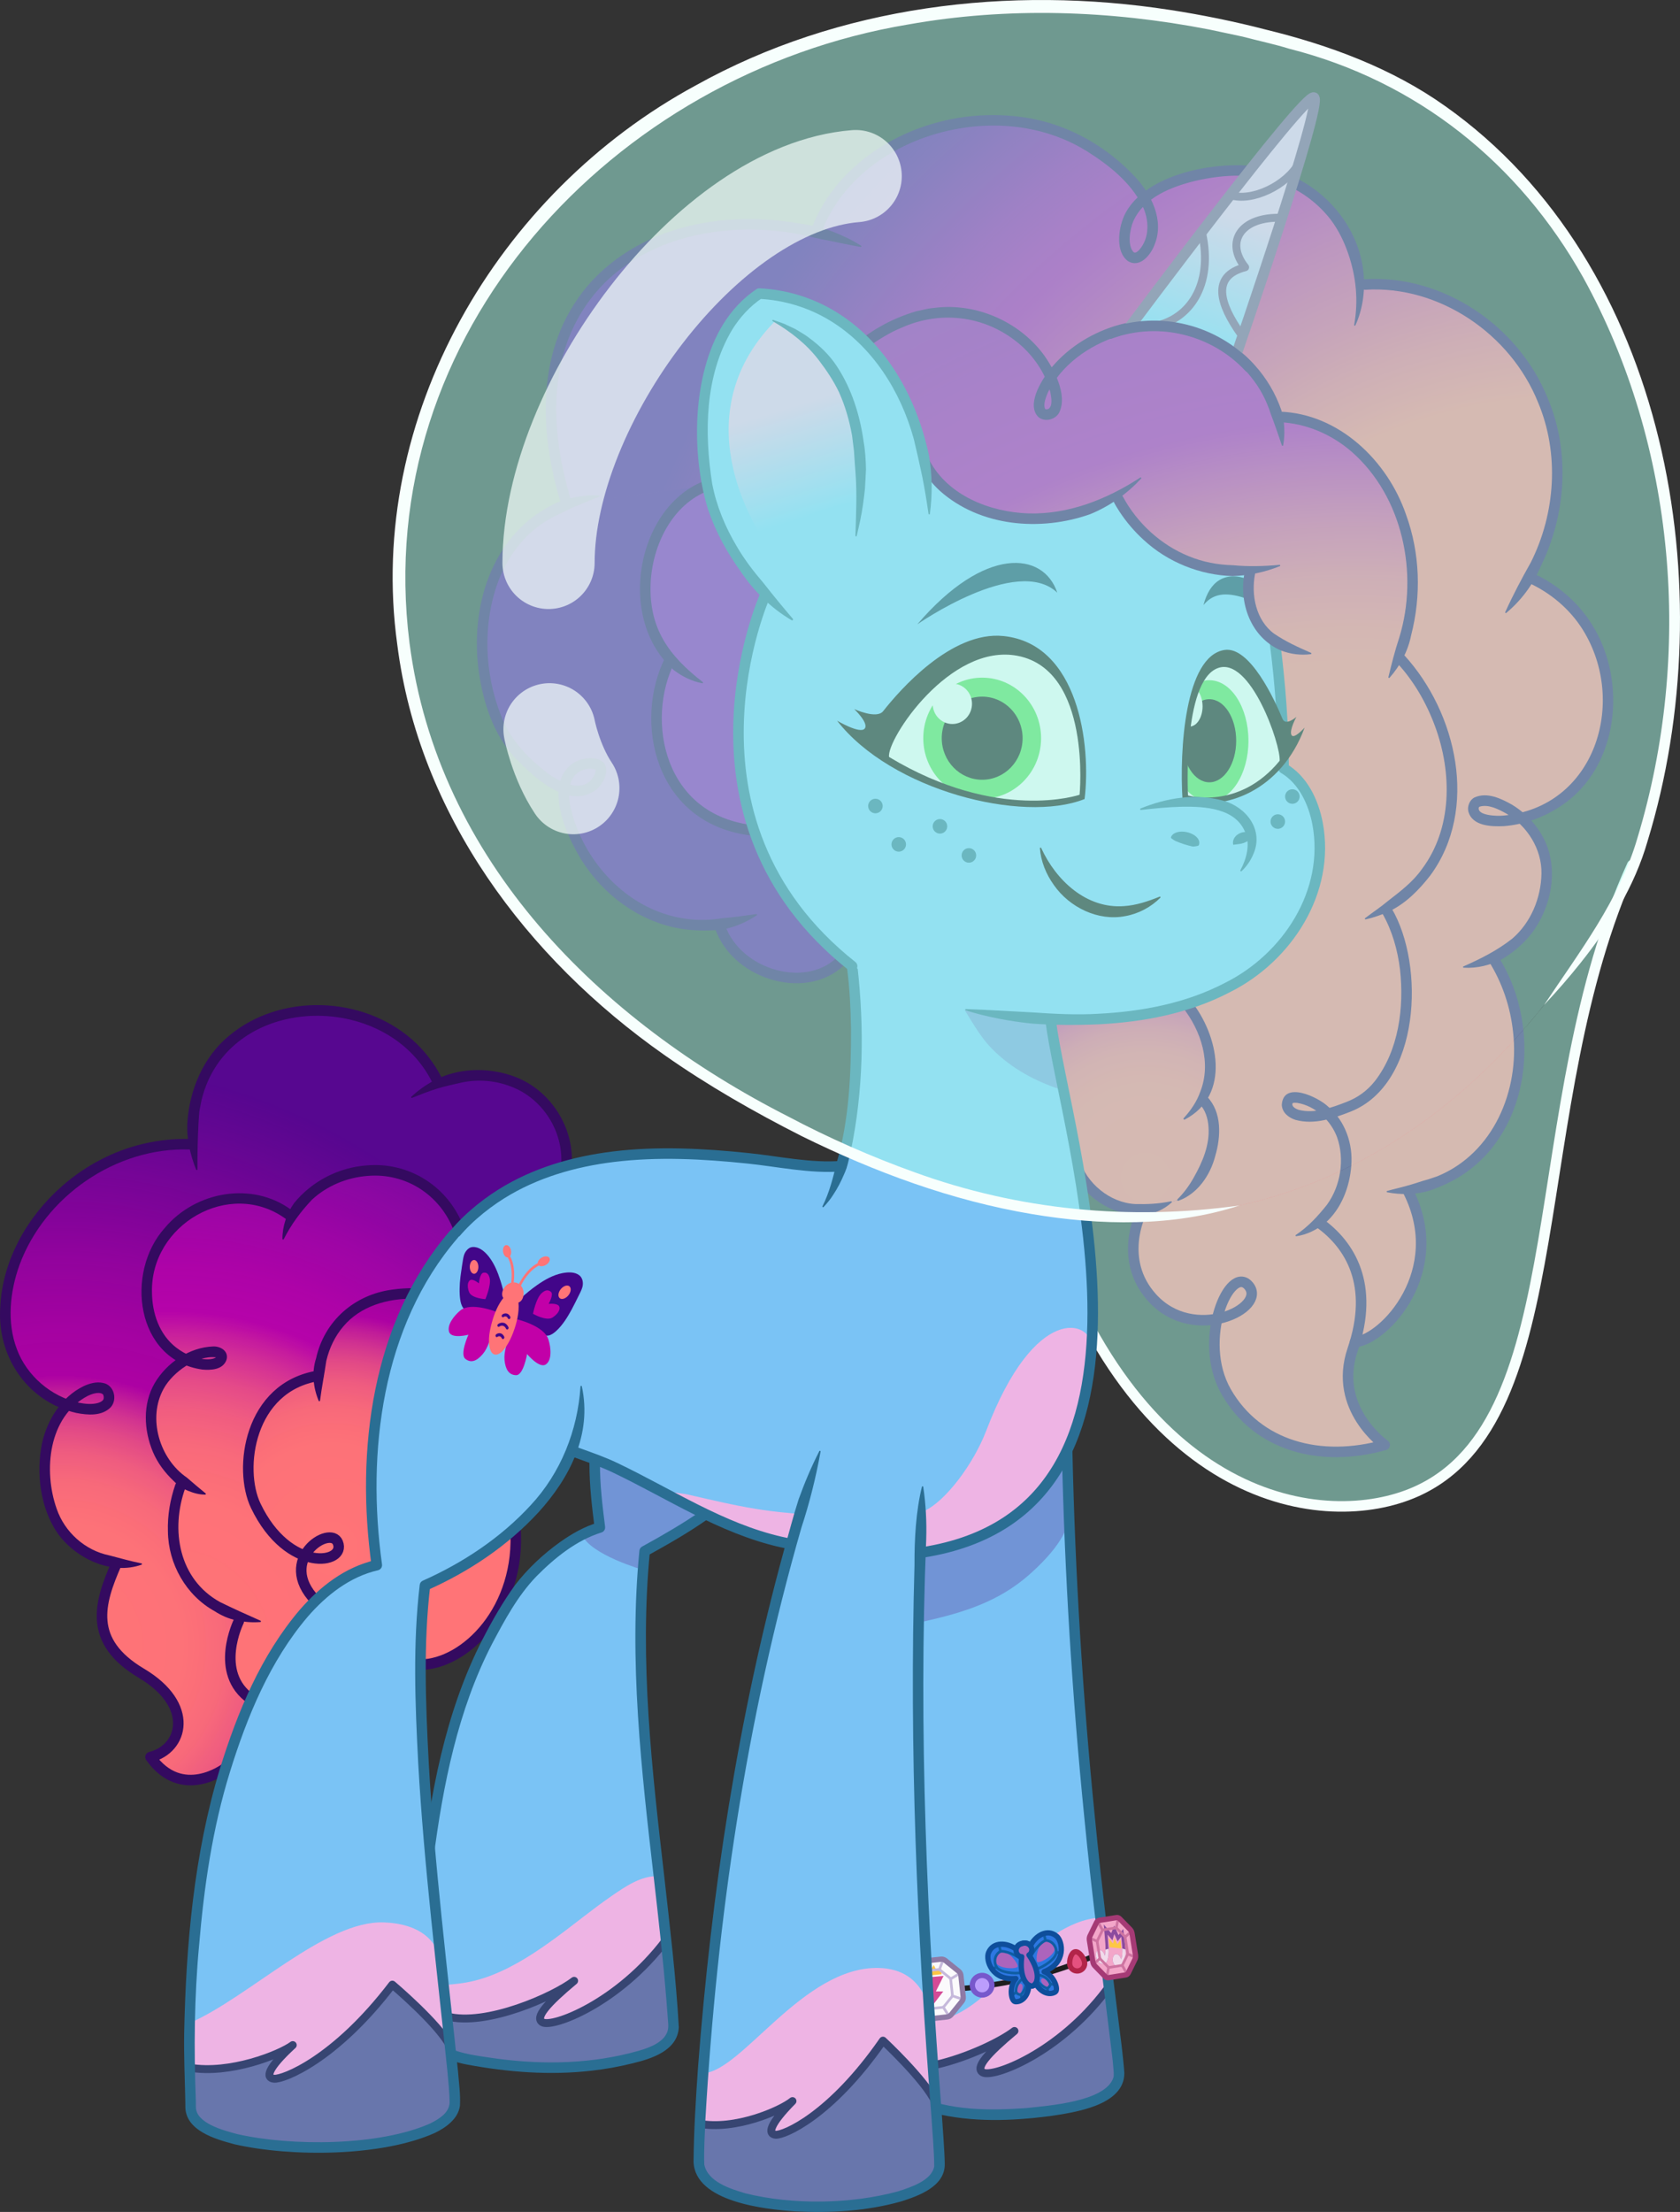 <?xml version="1.0" encoding="UTF-8"?>
<svg xmlns="http://www.w3.org/2000/svg" xmlns:xlink="http://www.w3.org/1999/xlink" viewBox="0 0 2657.725 3497.514">
<rect x="0" y="0" width="2657.725" height="3497.514" fill="#333333" stroke="none"/>
<svg xmlns="http://www.w3.org/2000/svg" xmlns:xlink="http://www.w3.org/1999/xlink" viewBox="0 0 637.854 839.403">
  <defs>
    <radialGradient id="radial-gradient" cx="527.892" cy="460.716" fx="501.888" fy="470.227" r="537.17" gradientUnits="userSpaceOnUse">
      <stop offset=".4" stop-color="#ff7477"/>
      <stop offset=".427" stop-color="#fc6e79" stop-opacity=".991"/>
      <stop offset=".461" stop-color="#f4607f" stop-opacity=".966"/>
      <stop offset=".497" stop-color="#e84889" stop-opacity=".925"/>
      <stop offset=".534" stop-color="#d62697" stop-opacity=".867"/>
      <stop offset=".57" stop-color="#c200a8" stop-opacity=".8"/>
      <stop offset=".633" stop-color="#ba00a6" stop-opacity=".78"/>
      <stop offset=".727" stop-color="#a701a2" stop-opacity=".725"/>
      <stop offset=".84" stop-color="#87039a" stop-opacity=".635"/>
      <stop offset=".968" stop-color="#5b0690" stop-opacity=".511"/>
      <stop offset=".979" stop-color="#570790" stop-opacity=".5"/>
    </radialGradient>
    <radialGradient id="radial-gradient-2" cx="434.94" cy="446.837" fx="434.94" fy="446.837" r="147.17" gradientUnits="userSpaceOnUse">
      <stop offset=".015" stop-color="#ff7477"/>
      <stop offset=".244" stop-color="#fe7277" stop-opacity=".997"/>
      <stop offset=".326" stop-color="#fa6b7a" stop-opacity=".985"/>
      <stop offset=".385" stop-color="#f45f7f" stop-opacity=".965"/>
      <stop offset=".432" stop-color="#eb4e86" stop-opacity=".936"/>
      <stop offset=".473" stop-color="#df3890" stop-opacity=".898"/>
      <stop offset=".508" stop-color="#d11e9b" stop-opacity=".852"/>
      <stop offset=".539" stop-color="#c200a8" stop-opacity=".8"/>
      <stop offset=".606" stop-color="#ba00a6" stop-opacity=".78"/>
      <stop offset=".707" stop-color="#a701a2" stop-opacity=".725"/>
      <stop offset=".83" stop-color="#87039a" stop-opacity=".635"/>
      <stop offset=".968" stop-color="#5b0690" stop-opacity=".511"/>
      <stop offset=".979" stop-color="#570790" stop-opacity=".5"/>
    </radialGradient>
    <radialGradient id="radial-gradient-3" cx="629.821" cy="340.89" fx="575.348" fy="340.89" r="452.582" gradientUnits="userSpaceOnUse">
      <stop offset=".421" stop-color="#ff7477"/>
      <stop offset=".477" stop-color="#f5627e" stop-opacity=".969"/>
      <stop offset=".588" stop-color="#dd3491" stop-opacity=".89"/>
      <stop offset=".699" stop-color="#c200a8" stop-opacity=".8"/>
      <stop offset=".729" stop-color="#ba00a6" stop-opacity=".78"/>
      <stop offset=".773" stop-color="#a701a2" stop-opacity=".725"/>
      <stop offset=".827" stop-color="#87039a" stop-opacity=".635"/>
      <stop offset=".887" stop-color="#5b0690" stop-opacity=".511"/>
      <stop offset=".892" stop-color="#570790" stop-opacity=".5"/>
    </radialGradient>
    <radialGradient id="radial-gradient-4" cx="22.802" cy="624.384" fx="22.802" fy="624.384" r="232.926" gradientUnits="userSpaceOnUse">
      <stop offset=".015" stop-color="#ff7477"/>
      <stop offset=".201" stop-color="#fe7277" stop-opacity=".997"/>
      <stop offset=".268" stop-color="#fa6b7a" stop-opacity=".985"/>
      <stop offset=".315" stop-color="#f45f7f" stop-opacity=".965"/>
      <stop offset=".354" stop-color="#eb4e86" stop-opacity=".936"/>
      <stop offset=".387" stop-color="#df3890" stop-opacity=".898"/>
      <stop offset=".415" stop-color="#d11e9b" stop-opacity=".852"/>
      <stop offset=".44" stop-color="#c200a8" stop-opacity=".8"/>
      <stop offset=".518" stop-color="#ba00a6" stop-opacity=".78"/>
      <stop offset=".635" stop-color="#a701a2" stop-opacity=".725"/>
      <stop offset=".776" stop-color="#87039a" stop-opacity=".635"/>
      <stop offset=".934" stop-color="#5b0690" stop-opacity=".511"/>
      <stop offset=".947" stop-color="#570790" stop-opacity=".5"/>
    </radialGradient>
    <radialGradient id="radial-gradient-5" cx="64.091" cy="626.332" fx="64.091" fy="626.332" r="244.228" gradientUnits="userSpaceOnUse">
      <stop offset=".015" stop-color="#ff7477"/>
      <stop offset=".238" stop-color="#fe7277" stop-opacity=".997"/>
      <stop offset=".319" stop-color="#fa6b7a" stop-opacity=".985"/>
      <stop offset=".376" stop-color="#f45f7f" stop-opacity=".965"/>
      <stop offset=".423" stop-color="#eb4e86" stop-opacity=".936"/>
      <stop offset=".462" stop-color="#df3890" stop-opacity=".898"/>
      <stop offset=".497" stop-color="#d11e9b" stop-opacity=".852"/>
      <stop offset=".527" stop-color="#c200a8" stop-opacity=".8"/>
      <stop offset=".591" stop-color="#ba00a6" stop-opacity=".78"/>
      <stop offset=".688" stop-color="#a701a2" stop-opacity=".725"/>
      <stop offset=".805" stop-color="#87039a" stop-opacity=".635"/>
      <stop offset=".936" stop-color="#5b0690" stop-opacity=".511"/>
      <stop offset=".947" stop-color="#570790" stop-opacity=".5"/>
    </radialGradient>
    <radialGradient id="radial-gradient-6" cx="125.65" cy="587.425" fx="125.65" fy="587.425" r="137.11" gradientUnits="userSpaceOnUse">
      <stop offset=".015" stop-color="#ff7477"/>
      <stop offset=".291" stop-color="#fe7277" stop-opacity=".997"/>
      <stop offset=".39" stop-color="#fa6b7a" stop-opacity=".985"/>
      <stop offset=".461" stop-color="#f45f7f" stop-opacity=".965"/>
      <stop offset=".518" stop-color="#eb4e86" stop-opacity=".936"/>
      <stop offset=".567" stop-color="#df3890" stop-opacity=".898"/>
      <stop offset=".61" stop-color="#d11e9b" stop-opacity=".852"/>
      <stop offset=".647" stop-color="#c200a8" stop-opacity=".8"/>
      <stop offset=".693" stop-color="#ba00a6" stop-opacity=".78"/>
      <stop offset=".762" stop-color="#a701a2" stop-opacity=".725"/>
      <stop offset=".846" stop-color="#87039a" stop-opacity=".635"/>
      <stop offset=".94" stop-color="#5b0690" stop-opacity=".511"/>
      <stop offset=".947" stop-color="#570790" stop-opacity=".5"/>
    </radialGradient>
    <linearGradient id="linear-gradient" x1="289.594" y1="130.852" x2="315.322" y2="216.009" gradientUnits="userSpaceOnUse">
      <stop offset=".29" stop-color="#eeb4e4"/>
      <stop offset=".761" stop-color="#7ac3f5"/>
    </linearGradient>
    <clipPath id="clippath">
      <path d="M449.864,303.834s-4.121-50.726,15.604-52.555,21.553,37.904,21.553,37.904c0,0-11.64,17.997-37.157,14.651Z" fill="none"/>
    </clipPath>
    <linearGradient id="linear-gradient-2" x1="480.246" y1="39.364" x2="448.261" y2="131.622" gradientUnits="userSpaceOnUse">
      <stop offset=".458" stop-color="#eeb4e4"/>
      <stop offset="1" stop-color="#7ac3f5"/>
    </linearGradient>
  </defs>
  <g isolation="isolate">
    <g id="B">
      <g id="hair">
        <g id="colour">
          <path d="M526.027,344.731l.64,1.057c13.415,23.455,8.264,64.078-12.872,73.448-3.618,1.601-6.8,2.706-9.574,3.405,4.666,4.646,8.177,12.086,6.451,22.834-1.416,8.846-5.849,14.618-10.03,18.217l.369.427c11.107,7.964,20.205,22.252,13.454,45.202-.272.931-.572,1.882-.902,2.852-7.634,22.388,12.164,36.152,12.164,36.152-24.396,6.868-48.306.475-60.14-20.128-5.054-8.779-5.335-19.381-3.473-27.703-7.789,1.484-17.508-.058-24.706-8.041-13.017-14.443-4.258-31.962-4.258-31.962l-.019-1.397c3.783-.058,7.721-.989,11.601-3.007l2.503-.698c12.144-7.43,18.178-29.207,9.671-37.791l-.621-.378c7.178-12.135,1.348-27.412-5.752-36.278v-.01c59.898-18.721,58.607-76.999,36.812-89.541.078-23.309-3.269-47.763-3.269-47.763l.097-.504c-13.696-8.914-9.584-26.074-9.584-26.074l-.068-.805c-35.812,2.726-50.003-27.121-50.003-27.121l-.708-1.174c-28.489,16.975-62.749,7.323-72.731-12.571-3.259-18.178-11.087-34.134-22.349-45.6l.01-.01c27.635-19.856,49.984-9.467,60.615.136,4.326,3.899,7.595,8.711,9.593,13.211,3.511-4.947,9.147-10.253,17.014-14.288,4.074-2.085,8.303-3.54,12.571-4.394,14.569-2.939,29.614,1.038,40.808,10.117,7.314,5.936,12.988,14.065,15.782,23.881l.747-.213c37.976,1.727,61.837,49.441,44.95,91.422l.883.359c21.573,22.795,32.447,71.896-5.674,94.73Z" fill="#6812a0"/>
          <path d="M456.288,417.219l.621.378c8.507,8.585,2.474,30.361-9.671,37.791l-2.503.698c-3.88,2.018-7.818,2.949-11.601,3.007-11.824.155-22.232-8.216-25.288-18.624-3.88-22.339-8.662-41.904-10.146-53.719l.01-.262c21.33,1.067,38.771-1.154,52.826-5.558v.01c7.1,8.866,12.93,24.143,5.752,36.278Z" fill="#570790"/>
          <path d="M597.535,299.325c-5.975,5.859-13.338,9.409-19.992,11.087,5.975,5.306,10.815,13.677,9.487,24.609-1.979,16.315-12.038,24.434-20.234,28.382l.175.349c20.457,32.476,8.827,81.422-32.369,87.775l.107.679c15.151,30.07-8.982,56.008-20.244,57.114,6.751-22.95-2.347-37.238-13.454-45.202l-.369-.427c4.181-3.599,8.614-9.37,10.03-18.217,1.727-10.748-1.785-18.188-6.451-22.834,2.774-.698,5.956-1.804,9.574-3.405,21.136-9.37,26.287-49.994,12.872-73.448l-.64-1.057c38.121-22.834,27.247-71.935,5.674-94.73l-.883-.359c16.888-41.982-6.974-89.696-44.95-91.422l-.747.213c-2.794-9.816-8.468-17.945-15.782-23.881,0,0,.107-.301.301-.873-16.238-10.728-35.851-13.968-53.68-4.85-7.867,4.035-13.502,9.341-17.014,14.288-1.998-4.501-5.267-9.312-9.593-13.211-10.631-9.603-32.98-19.992-60.625-.126-10.689-10.922-24.512-17.761-40.439-18.546-18.585,12.455-24.376,40.051-20.37,69.403.165,1.212.369,2.415.601,3.599-23.086,8.274-31.942,45.784-14.055,65.931-11.873,23.125-4.346,61.343,31.884,65.009,5.674,16.655,16.053,33.523,33.834,48.549-13.027,14.317-40.197,6.518-46.725-11.786l-.165-1.212c-26.578,3.327-48.025-14.492-56.396-36.501-2.483-6.538-3.143-11.436-2.706-15.064-4.569-1.668-10.379-5.655-17.605-13.396-18.401-19.72-22.931-78.027,18.304-94.168l-.155-1.562c-24.483-81.373,35.871-115.779,95.021-101.937,6.596-18.343,22.708-31.506,40.74-37.859,18.217-6.412,39.237-6.451,56.832,1.959,8.284,3.967,21.243,12.678,27.179,23.047,8.226-6.906,21.437-9.681,30.749-10.398,2.9-.223,5.849-.097,8.778.291,3.764.495,7.498,1.416,11.039,2.59,1.892.631,3.822,1.436,5.481,2.541.136-.446.281-.892.417-1.339l.708.223c14.666,7.275,23.794,22.94,24.58,38.955,51.827-4.452,96.224,53.68,64.321,110.968,35.512,15.83,37.064,60.586,16.956,80.248Z" fill="#570790"/>
          <path d="M254.47,250.165c-17.887-20.147-9.031-57.657,14.055-65.931,3.502,17.712,14.249,32.282,22.388,41.176l-.446.417s-19.633,43.854-4.113,89.347c-36.23-3.667-43.757-41.885-31.884-65.009Z" fill="#840eaf"/>
          <path d="M526.027,344.731l.64,1.057c13.415,23.455,8.264,64.078-12.872,73.448-3.618,1.601-6.8,2.706-9.574,3.405,4.666,4.646,8.177,12.086,6.451,22.834-1.416,8.846-5.849,14.618-10.03,18.217l.369.427c11.107,7.964,20.205,22.252,13.454,45.202-.272.931-.572,1.882-.902,2.852-7.634,22.388,12.164,36.152,12.164,36.152-24.396,6.868-48.306.475-60.14-20.128-5.054-8.779-5.335-19.381-3.473-27.703-7.789,1.484-17.508-.058-24.706-8.041-13.017-14.443-4.258-31.962-4.258-31.962l-.019-1.397c3.783-.058,7.721-.989,11.601-3.007l2.503-.698c12.144-7.43,18.178-29.207,9.671-37.791l-.621-.378c7.178-12.135,1.348-27.412-5.752-36.278v-.01c59.898-18.721,58.607-76.999,36.812-89.541.078-23.309-3.269-47.763-3.269-47.763l.097-.504c-13.696-8.914-9.584-26.074-9.584-26.074l-.068-.805c-35.812,2.726-50.003-27.121-50.003-27.121l-.708-1.174c-28.489,16.975-62.749,7.323-72.731-12.571-3.259-18.178-11.087-34.134-22.349-45.6l.01-.01c27.635-19.856,49.984-9.467,60.615.136,4.326,3.899,7.595,8.711,9.593,13.211,3.511-4.947,9.147-10.253,17.014-14.288,4.074-2.085,8.303-3.54,12.571-4.394,14.569-2.939,29.614,1.038,40.808,10.117,7.314,5.936,12.988,14.065,15.782,23.881l.747-.213c37.976,1.727,61.837,49.441,44.95,91.422l.883.359c21.573,22.795,32.447,71.896-5.674,94.73Z" fill="url(#radial-gradient)"/>
          <path d="M456.288,417.219l.621.378c8.507,8.585,2.474,30.361-9.671,37.791l-2.503.698c-3.88,2.018-7.818,2.949-11.601,3.007-11.824.155-22.232-8.216-25.288-18.624-3.88-22.339-8.662-41.904-10.146-53.719l.01-.262c21.33,1.067,38.771-1.154,52.826-5.558v.01c7.1,8.866,12.93,24.143,5.752,36.278Z" fill="url(#radial-gradient-2)"/>
          <path d="M268.521,184.234c-.233-1.183-.437-2.386-.601-3.599-4.006-29.352,1.785-56.949,20.37-69.403,15.927.786,29.75,7.624,40.439,18.546,27.645-19.866,49.994-9.477,60.625.126,4.326,3.899,7.595,8.711,9.593,13.211,3.511-4.947,9.147-10.253,17.014-14.288,17.829-9.118,37.442-5.878,53.68,4.85-.194.572-.301.873-.301.873,7.314,5.936,12.988,14.065,15.782,23.881l.747-.213c37.976,1.727,61.837,49.441,44.95,91.422l.883.359c21.573,22.795,32.447,71.896-5.674,94.73l.64,1.057c13.415,23.455,8.264,64.078-12.872,73.448-3.618,1.601-6.8,2.706-9.574,3.405,4.666,4.646,8.177,12.086,6.451,22.834-1.416,8.846-5.849,14.618-10.03,18.217l.369.427c11.107,7.964,20.205,22.252,13.454,45.202,11.262-1.106,35.395-27.044,20.244-57.114l-.107-.679c41.196-6.353,52.826-55.3,32.369-87.775l-.175-.349c8.197-3.948,18.255-12.067,20.234-28.382,1.329-10.932-3.511-19.303-9.487-24.609,6.654-1.678,14.017-5.228,19.992-11.087,20.108-19.662,18.556-64.418-16.956-80.248,31.903-57.288-12.494-115.42-64.321-110.968-.786-16.015-9.913-31.68-24.58-38.955l-.708-.223c-.136.446-.281.892-.417,1.339-1.659-1.106-3.589-1.911-5.481-2.541-3.54-1.174-7.275-2.095-11.039-2.59-2.929-.388-5.878-.514-8.778-.291-9.312.718-22.523,3.492-30.749,10.398-5.936-10.369-18.896-19.08-27.179-23.047-17.596-8.41-38.616-8.371-56.832-1.959-18.032,6.353-34.144,19.516-40.74,37.859-59.151-13.842-119.504,20.564-95.021,101.937l.155,1.562,53.631-7.362Z" fill="url(#radial-gradient-3)"/>
        </g>
        <g id="line">
          <path d="M452.103,379.688c10.526,13.08,15.424,35.89-2.276,45.163-.164.088-.369.026-.457-.139-.069-.129-.042-.287.051-.39,2.76-3.027,4.982-6.315,6.233-9.878,4.418-10.963.397-23.327-6.675-32.258-1.607-2.087,1.418-4.54,3.124-2.498h0Z" fill="#340a60"/>
          <path d="M568.664,362.689c18.329,28.506,12.123,73.291-21.329,87.369 0.0 0-1.794.717-1.794.717-3.521,1.572-7.427,2.276-11.265,2.319-2.549.079-5.105-.159-7.604-.638-.138-.026-.229-.16-.203-.298.02-.104.097-.178.193-.202,2.408-.7,4.799-1.203,7.176-1.887,2.88-.739,5.706-1.815,8.581-2.576,1.002-.359,2.389-.77,3.367-1.141,21.256-8.739,31.186-32.548,28.706-54.542-.983-9.544-4.11-18.88-9.212-26.988-1.36-2.199,1.911-4.367,3.384-2.132h0Z" fill="#340a60"/>
          <path d="M534.716,452.207c15.152,30.066-8.99,56.006-20.245,57.11" fill="none" stroke="#340a60" stroke-linecap="round" stroke-linejoin="round" stroke-width="4"/>
          <path d="M409.764,439.91c2.733,9.151,11.684,16.557,21.331,17.012,4.555.099,8.686-.059,13.522-1.054.141-.031.282.061.309.204.018.091-.015.181-.078.24-2.922,2.703-6.846,4.441-10.971,4.841-12.372.374-24.434-8.17-27.951-20.116-.685-2.549,3.029-3.656,3.838-1.127h0Z" fill="#340a60"/>
          <path d="M528.403,344.793c12.706,21.532,10.875,66.537-15.574,77.036-6.612,2.577-13.784,5.116-20.97,3.148-2.458-.796-5.025-2.616-5.199-5.666.553-9.359,13.837-2.998,17.648.674,6.43,5.384,9.434,14.158,8.742,22.354-.591,8.009-3.754,16.447-9.951,21.81-3.193,2.508-6.9,4.431-10.943,4.969-.14.016-.267-.083-.283-.223-.012-.107.04-.198.125-.251,4.788-3.221,8.363-7.127,11.825-11.479,5.2-7.127,6.795-17.281,3.829-25.599-2.372-6.424-8.319-11.93-15.132-13.037-.54-.069-1.359-.088-1.74.076-.027.016.034-.013.107-.103-.147.191-.24.408-.231.638.103.978,1.383,1.699,2.44,2.035,6.005,1.562,12.561-.838,18.2-3.039,4.234-1.611,7.826-4.253,10.69-7.848,9.082-11.671,11.172-27.933,9.562-42.392-.904-7.405-2.983-14.715-6.616-21.114-1.276-2.255,2.096-4.295,3.472-1.987h0Z" fill="#340a60"/>
          <path d="M501.015,464.116c11.558,8.294,20.945,23.424,12.552,48.053-7.631,22.392,12.161,36.155,12.161,36.155-24.392,6.866-48.303.473-60.14-20.123-11.372-19.787,1.42-48.769,8.523-40.246,7.102,8.523-20.889,22.029-36.695,4.498-13.021-14.441-4.261-31.96-4.261-31.96" fill="none" stroke="#340a60" stroke-linecap="round" stroke-linejoin="round" stroke-width="4"/>
          <path d="M458.329,416.193c5.684,5.966,5.222,15.183,3.07,22.491-1.879,7.274-6.711,14.393-13.99,16.984-.332.117-.607-.326-.348-.569,2.573-2.562,4.572-5.351,6.228-8.335,3.295-5.821,6.094-12.41,5.541-19.192-.207-3.277-1.263-6.441-3.341-8.564-1.837-1.887.955-4.678,2.841-2.816h0Z" fill="#340a60"/>
          <path d="M518.164,105.962c29.769-1.848,58.47,17.784,69.474,45.17,8.638,20.416,6.986,44.301-2.769,64.014-2.846,6.75-7.339,12.744-12.973,17.439-.109.09-.27.076-.36-.033-.066-.079-.076-.187-.034-.274,3.037-6.684,6.29-12.783,9.726-18.891,9.373-18.687,10.881-41.35,2.717-60.722-10.383-25.848-37.475-44.457-65.56-42.709-2.596.106-2.892-3.776-.219-3.994h0Z" fill="#340a60"/>
          <path d="M581.397,217.248c9.357,4.126,17.586,10.993,23.009,19.708,13.597,21.465,10.325,54.367-11.806,68.933-6.46,4.267-13.916,7.035-21.667,7.62-4.568.2-11.969.067-13.45-5.625-.449-1.971.556-4.4,2.39-5.282,4.818-2.119,10.073.449,14.193,2.757,6.744,4.101,12.05,10.6,14.156,18.297,2.653,10.151-.101,21.295-6.122,29.773-3.088,4.194-7.094,7.708-11.537,10.391-4.535,2.427-9.72,3.724-14.861,3.408-.266-.015-.315-.417-.063-.496,6.737-2.967,12.922-6.119,18.545-10.547,7.076-6.1,10.905-15.414,11.071-24.699.152-9.28-5.378-17.994-13.262-22.705-2.981-1.668-6.887-3.699-10.209-2.666-.213.134-.269.195-.321.327-.701,3.095,6.986,3.3,9.201,3.077,34.818-3.059,47.372-42.966,30.352-70.437-5.003-8.04-12.558-14.342-21.249-18.18-2.371-1.087-.845-4.689,1.629-3.653h0Z" fill="#340a60"/>
          <path d="M485.961,156.217c22.428.775,40.817,18.602,47.853,39.01,5.353,14.643,5.851,30.825,1.953,45.868-1.202,5.991-4.144,11.55-8.189,16.11-.165.185-.501.034-.444-.22,1.23-5.089,2.501-10.133,4.15-15.087,7.416-24.199,1.305-53.472-18.051-70.429-7.616-6.641-17.334-10.824-27.454-11.257-2.593-.158-2.496-4.042.183-3.996h0Z" fill="#340a60"/>
          <path d="M533.16,248.629c19.964,21.819,28.355,58.422,9.889,83.59-4.273,5.484-9.319,10.638-15.641,13.644-2.847,1.277-5.872,2.366-8.911,3.017-.262.063-.431-.309-.2-.458,2.939-2.245,5.947-4.218,8.739-6.566,4.647-3.602,9.39-7.177,12.805-12.025,11.613-15.422,11.515-36.605,5.023-54.176-3.28-8.945-8.165-17.381-14.627-24.296-1.745-1.915,1.058-4.641,2.924-2.729h0Z" fill="#340a60"/>
          <path d="M254.473,250.169c-11.886,23.137-4.339,61.401,31.967,65.02" fill="none" stroke="#340a60" stroke-linecap="round" stroke-linejoin="round" stroke-width="4"/>
          <path d="M320.184,363.721c-13.029,14.322-40.195,6.523-46.722-11.788" fill="none" stroke="#340a60" stroke-linecap="round" stroke-linejoin="round" stroke-width="4"/>
          <path d="M269.204,186.114c-14.005,5.172-21.569,20.916-22.173,35.247-.696,17.023,6.797,27.403,19.789,37.47.216.143.049.521-.204.457-3.931-.752-7.663-2.577-10.903-5.083-15.486-13.803-16.034-38.851-6.016-56.011,4.104-7.027,10.369-13.049,18.156-15.845,2.489-.838,3.823,2.825,1.351,3.765h0Z" fill="#340a60"/>
          <path d="M287.331,347.345c-3.83,2.548-8.203,4.45-12.744,5.317-4.596.607-9.337.578-13.943.075-15.51-1.84-29.436-11.245-38.249-23.93-6.47-9.282-17.022-31.187-4.551-39.364,3.151-1.894,8.877-2.845,11.63.275,1.96,3.37-.586,7.88-3.239,10.074-10.601,7.709-24.02-5.282-31.069-12.631-7.843-8.665-11.579-20.305-13.289-31.643-3.585-24.558,4.283-51.728,27.536-63.794,5.515-2.803,11.814-4.015,17.957-3.685.141.01.248.132.238.273-.007.101-.074.186-.162.221-2.833,1.139-5.598,2.172-8.276,3.331-2.684,1.142-5.249,2.43-7.812,3.682-10.475,4.866-18.175,14.383-22.192,25.102-6.034,16.278-5.248,35.062,1.147,51.093,3.108,8.164,8.997,14.781,15.709,20.173,5.18,4.362,15.722,10.461,19.738,2.003.258-.652.473-1.436.377-2.019-.001-.015-.006.011.088.156.079.11.116.115.084.099-3.032-1.279-7.262.332-8.838,3.179-2.591,4.597-1.138,10.796.435,15.751,5.393,16.321,18.29,30.676,34.846,35.846,6.827,2.181,14.16,2.746,21.231,1.55,4.431-.359,8.67-.97,13.166-1.599.256-.06.409.336.182.466h0Z" fill="#340a60"/>
          <path d="M212.827,190.607c-7.333-24.407-9.204-52.852,5.141-75.168,8.332-13.326,21.997-22.836,36.784-27.704,15.765-5.272,32.8-5.69,49.069-2.895,4.071.671,8.15,1.41,12.009,2.937,3.866,1.479,7.603,3.256,11.097,5.467.119.075.155.231.08.35-.059.093-.164.134-.266.114-4.036-.674-7.961-1.557-11.929-2.374-3.961-.646-7.777-1.743-11.692-2.521-23.682-4.281-49.957-.786-69.122,14.55-11.976,9.703-19.508,23.727-21.801,38.941-2.55,15.759.013,31.909,4.46,47.149.745,2.495-2.996,3.749-3.83,1.153h0Z" fill="#340a60"/>
          <path d="M514.137,123.311c1.674-9.262.743-18.328-2.233-27.014-1.587-4.628-3.76-9.083-6.709-12.99-4.511-5.795-10.51-10.446-17.292-13.264-10.763-4.52-22.821-3.989-34.056-1.412-9.076,2.23-19.346,6.208-23.489,15.148-1.395,3.113-2.425,9.479.077,11.953.792.391,1.341-.182,2.056-.848,4.138-4.596,3.866-11.712,1.147-17-4.485-8.796-12.631-15.236-20.927-20.463-11.293-7.078-24.742-10.196-38.057-9.724-23.072.792-46.718,11.983-58.794,32.161-1.709,2.854-3.065,5.893-4.246,8.991-.915,2.393-4.641,1.111-3.737-1.425,2.459-6.64,6.075-12.865,10.729-18.2,18.526-21.282,49.631-30.028,76.803-23.381,13.698,3.424,26.083,11.089,35.708,21.426,6.094,6.585,10.904,16.347,7.338,25.344-1.345,3.864-5.488,9.231-10.121,6.523-4.882-3.469-3.695-12.206-1.637-16.968,7.779-17.656,41.009-22.681,57.685-17.568,17.164,4.767,31.202,20.372,33.218,38.203.833,7.051-.09,14.337-2.986,20.657-.106.267-.541.123-.477-.15h0Z" fill="#340a60"/>
          <path d="M327.575,128.142c1.934-1.26,4.368-2.986,6.351-4.063,4.357-2.525,9.122-4.553,13.943-5.949.803-.204,3.976-.857,4.672-1.026 0.0 0.0.952-.117.952-.117l1.905-.225c15.3-1.744,31.248,5.181,40.55,17.42,4.055,5.485,9.646,15.715,6.13,22.517-1.445,2.563-5.373,3.555-7.751,1.629-4.721-4.554.864-13.625,3.953-17.656,6.321-8.094,15.2-13.842,24.933-16.927,25.928-8.152,54.479,6.282,63.308,31.984,1.198,4.289,1.467,8.855.674,13.238-.024.14-.156.234-.296.21-.103-.018-.172-.087-.203-.178-1.385-4.028-2.696-7.975-4.219-11.921-1.585-5.036-4.046-9.773-7.386-13.872-11.636-14.888-32.692-21.4-50.696-15.64-10.989,3.532-21.445,10.895-26.55,21.392-.739,1.81-1.913,4.599-.987,6.271.199.183.991.09,1.271-.092,1.623-1.189,1.039-4.316.675-6.216-1.58-6.588-5.7-12.847-10.731-17.475-12.669-11.433-30.282-14.061-45.802-7.07-4.431,1.779-8.494,4.411-12.481,7.092-2.156,1.425-4.43-1.796-2.216-3.328h0Z" fill="#340a60"/>
        </g>
      </g>
      <g id="bubble_b" data-name="bubble b">
        <path d="M619.721,328.271c-41.83,91.74-20.93,210.59-82.17,237.8-34.04,15.13-106.86,5.68-142.43-106.81,115.5,18,188.24-57.52,224.59-130.99h.01Z" fill="#acffed" opacity=".5"/>
        <path d="M619.724,328.274c-41.831,91.739-20.936,210.585-82.171,237.801-34.178,15.19-107.449,5.595-142.862-108.17" fill="none" stroke="#f7fffd" stroke-linecap="round" stroke-linejoin="round" stroke-width="4"/>
      </g>
      <g id="misty">
        <g id="tail">
          <g id="colour-2" data-name="colour">
            <path d="M110.841,461.619c12.92-22.71,51.35-25.47,63.29,4.61-.61.66-1.22,1.33-1.82,2.01-6.2,7.07-11.22,14.71-15.27,22.6-24.15-.22-34.78,15.05-36.07,31.27l-.13-.01c-26.28,4.23-30.46,35.33-23.73,49.34,5.34,11.12,12.49,16.75,18.63,18.91-2.27,4.41-2.22,10.51,4.03,16.96-9.63,9.38-17.81,22.6-24.45,37.47-14.39-9.95-4.68-29.49-4.68-29.49l.57-1.81c-24.66-7.76-29.43-30.17-22.76-49.43l1.1-1.72c-5.39-4.06-11.48-11.2-12.15-22.96-.344-6.044,1.443-11.979,5.264-16.695,1.651-2.038,3.599-3.668,5.692-5.226,1.621-1.206,2.009-1.568.202-2.808-1.01-.693-2.209-1.133-3.165-1.905-1.841-1.487-3.455-3.247-4.788-5.202-3.402-4.988-4.806-11.038-4.905-17.015-.44-28.01,31.45-45.74,53.89-29.65l1.25.75Z" fill="#840eaf"/>
            <path d="M195.691,579.589c.91,12.59-2.05,23.51-7.03,32.06-7.29,12.52-18.9,19.95-29,20.06.04-11.25.55-21.53,1.69-30.23,0,0,18.11-7.36,34.34-21.89Z" fill="#ff7477"/>
            <path d="M143.067,593.759c-8.52,1.93-16.3,6.72-23.3,13.55-6.25-6.45-6.3-12.55-4.03-16.96-6.14-2.16-13.29-7.79-18.63-18.91-6.73-14.01-2.55-45.11,23.73-49.34l.13.01c1.29-16.22,11.92-31.49,36.07-31.27-24.1,46.95-13.97,102.92-13.97,102.92Z" fill="#570790"/>
            <path d="M215.047,442.239c-15,4.12-29.22,11.48-40.92,23.99-11.94-30.08-50.37-27.32-63.29-4.61l-1.25-.75c-22.44-16.09-54.33,1.64-53.89,29.65.24,14.52,7.76,22.25,15.01,25.47-7,3.89-13.98,11.57-13.31,23.38.67,11.76,6.76,18.9,12.15,22.96l-1.1,1.72c-6.67,19.26-1.9,41.67,22.76,49.43l-.57,1.81s-9.71,19.54,4.68,29.49c-3.73,8.34-6.97,17.21-9.72,26.2h-.01c-.5.38-16.68,12.32-28.44-4.2,12.34-3.08,16.96-19.67-3.47-31.81-20.44-12.15-16.01-26.61-9.53-41.44l.08-.52c-9.14-1.58-22.15-7-26.03-24.76-3.65-16.69,1.17-28.44,7.34-35.11-10.51-3.74-22.53-14.02-23.45-32.31-1.67-33.09,30.19-67.65,69.81-66.61l1.41-.1c-4.33-57.79,71.02-66.7,92.61-24.23l.36,1.33c27.29-10.78,50.18,7.89,48.77,31.02Z" fill="#570790"/>
            <path d="M215.047,442.239c-15,4.12-29.22,11.48-40.92,23.99-11.94-30.08-50.37-27.32-63.29-4.61l-1.25-.75c-22.44-16.09-54.33,1.64-53.89,29.65.24,14.52,7.76,22.25,15.01,25.47-7,3.89-13.98,11.57-13.31,23.38.67,11.76,6.76,18.9,12.15,22.96l-1.1,1.72c-6.67,19.26-1.9,41.67,22.76,49.43l-.57,1.81s-9.71,19.54,4.68,29.49c-3.73,8.34-6.97,17.21-9.72,26.2h-.01c-.5.38-16.68,12.32-28.44-4.2,12.34-3.08,16.96-19.67-3.47-31.81-20.44-12.15-16.01-26.61-9.53-41.44l.08-.52c-9.14-1.58-22.15-7-26.03-24.76-3.65-16.69,1.17-28.44,7.34-35.11-10.51-3.74-22.53-14.02-23.45-32.31-1.67-33.09,30.19-67.65,69.81-66.61l1.41-.1c-4.33-57.79,71.02-66.7,92.61-24.23l.36,1.33c27.29-10.78,50.18,7.89,48.77,31.02Z" fill="url(#radial-gradient-4)"/>
            <path d="M110.841,461.619c12.92-22.71,51.35-25.47,63.29,4.61-.61.66-1.22,1.33-1.82,2.01-6.2,7.07-11.22,14.71-15.27,22.6-24.15-.22-34.78,15.05-36.07,31.27l-.13-.01c-26.28,4.23-30.46,35.33-23.73,49.34,5.34,11.12,12.49,16.75,18.63,18.91-2.27,4.41-2.22,10.51,4.03,16.96-9.63,9.38-17.81,22.6-24.45,37.47-14.39-9.95-4.68-29.49-4.68-29.49l.57-1.81c-24.66-7.76-29.43-30.17-22.76-49.43l1.1-1.72c-5.39-4.06-11.48-11.2-12.15-22.96-.344-6.044,1.443-11.979,5.264-16.695,1.651-2.038,3.599-3.668,5.692-5.226,1.621-1.206,2.009-1.568.202-2.808-1.01-.693-2.209-1.133-3.165-1.905-1.841-1.487-3.455-3.247-4.788-5.202-3.402-4.988-4.806-11.038-4.905-17.015-.44-28.01,31.45-45.74,53.89-29.65l1.25.75Z" fill="url(#radial-gradient-5)"/>
            <path d="M143.067,593.759c-8.52,1.93-16.3,6.72-23.3,13.55-6.25-6.45-6.3-12.55-4.03-16.96-6.14-2.16-13.29-7.79-18.63-18.91-6.73-14.01-2.55-45.11,23.73-49.34l.13.01c1.29-16.22,11.92-31.49,36.07-31.27-24.1,46.95-13.97,102.92-13.97,102.92Z" fill="url(#radial-gradient-6)"/>
          </g>
          <g id="line-2" data-name="line">
            <path d="M159.655,631.713c16.999-.186,38.273-21.099,36.035-52.129" fill="none" stroke="#340a60" stroke-linecap="round" stroke-linejoin="round" stroke-width="4"/>
            <path d="M213.055,442.114c.96-12.772-7.08-25.328-19.078-29.796-5.915-2.3-12.526-2.848-18.75-1.501-3.108.727-6.26,1.362-9.394,2.337-3.126.985-6.211,2.208-9.392,3.462-.131.055-.283-.009-.335-.141-.039-.099-.011-.209.062-.278,2.505-2.35,5.34-4.362,8.401-6.036,9.298-5.043,21.029-5.287,30.865-1.568,13.557,5.03,22.723,19.352,21.611,33.773-.24,2.621-4.084,2.393-3.992-.252h0Z" fill="#340a60"/>
            <path d="M172.27,466.978c-5.128-13.497-18.187-21.973-32.651-20.739-7.803.566-15.442,3.711-21.178,9.027-4.295,4.559-7.797,9.257-10.723,14.997-.101.234-.5.147-.487-.115-.037-4.765,1.622-9.665,4.436-13.601,6.742-8.308,17.015-13.584,27.66-14.298,16.183-1.358,30.878,8.107,36.66,23.255.938,2.47-2.703,3.932-3.718,1.474h0Z" fill="#340a60"/>
            <path d="M157.032,492.84c-9.797-.168-20.231,2.794-26.673,10.511-3.189,3.701-5.341,8.27-6.473,13.092-.708,4.904-1.683,9.732-2.383,15.093-.017.248-.41.313-.495.068-2.099-5.001-2.715-10.804-1.013-16.086,3.139-14.249,14.564-24.238,28.939-26.132,2.707-.392,5.427-.547,8.136-.545,1.104.001,1.999.897,1.998,2.001 0,1.117-.92,2.019-2.036,1.998h0Z" fill="#340a60"/>
            <path d="M120.839,522.094c-26.281,4.236-30.454,35.331-23.726,49.342,12.377,25.775,34.494,22.098,31.15,13.955-2.866-6.978-23.466,6.45-8.493,21.915" fill="none" stroke="#340a60" stroke-linecap="round" stroke-linejoin="round" stroke-width="4"/>
            <path d="M44.153,593.525c-6.48,14.832-10.915,29.293,9.524,41.441,20.439,12.147,15.811,28.73,3.471,31.815,11.955,16.775,28.45,4.2,28.45,4.2" fill="none" stroke="#340a60" stroke-linecap="round" stroke-linejoin="round" stroke-width="4"/>
            <path d="M90.637,615.285s-9.702,19.539,4.686,29.49" fill="none" stroke="#340a60" stroke-linecap="round" stroke-linejoin="round" stroke-width="4"/>
            <path d="M164.139,410.797c-17.615-35.587-77.849-33.963-87.628,6.715 0-0-.828,4.232-.828,4.232-.13,1.438-.202,2.881-.306,4.316-.325,5.94-.411,11.687-.418,17.699.006.146-.119.275-.267.265-.103-.005-.188-.072-.223-.162-2.272-5.694-3.718-11.874-3.314-18.059.846-12.432,6.158-24.926,15.995-32.9,19.422-16.058,50.178-14.991,69.076,1.382,4.724,4.098,8.642,9.131,11.479,14.701.501.984.11,2.189-.875,2.69s-2.19.107-2.691-.877h0Z" fill="#340a60"/>
            <path d="M71.851,436.214c-27.847-.895-54.786,17.733-64.434,43.765-3.669,10.166-4.876,21.84-.992,32.043,3.747,10.054,12.957,17.915,23.371,20.252,2.408.489,5.163.782,7.459.105,1.054-.323,1.859-.851,2.019-1.397.24-.501.096-1.603-.217-1.869-.284-.317-.986-.489-1.503-.51-1.44-.022-2.797.425-4.2,1.087-14.975,7.851-16.977,28.283-11.84,42.865,3.057,8.892,10.779,15.817,20.043,17.704,4.062,1.04,7.905,2.171,12.146,3.017.261.012.302.432.051.497-11.426,4.055-24.96-2.309-31.81-11.819-6.708-9.661-8.311-23.076-5.957-34.424,2.016-8.769,7.303-17.352,15.655-21.455,2.195-1.05,4.971-1.863,7.505-1.27,4.107.748,5.561,6.151,2.931,9.183-3.4,3.518-8.807,3.022-13.122,2.197-18.669-4.286-30.21-21.551-28.848-40.32.848-17.733,10.304-34.27,23.498-45.804,4.406-3.85,9.248-7.213,14.457-9.897,10.366-5.464,22.156-8.228,33.892-7.949,1.104.026,1.978.943,1.952,2.047-.026,1.108-.949,1.984-2.057,1.952h0Z" fill="#340a60"/>
            <path d="M108.422,462.492c-21.338-15.398-51.43,2.325-50.716,28.007.056,7.851,2.808,15.904,9.095,20.806,3.717,2.897,8.467,4.865,13.146,4.454.95-.119,1.852-.369,2.204-.82.003.022.038.189.09.24.115.116.001-.012-.27-.085-7.339-.845-16.3,5.545-19.78,11.795-6.293,11.204-1.63,26.744,8.775,33.846,2.365,2.033,4.591,3.95,7.108,5.988.191.135.068.479-.166.464-2.289.008-4.464-.603-6.525-1.466-2.098-.833-3.941-2.153-5.499-3.776-3.249-3.069-6.021-6.732-7.792-10.881-3.49-8.279-3.998-18.208.628-26.163,4.556-7.728,13.199-13.683,22.327-13.951,2.727-.077,5.914,1.828,4.944,5.11-1.377,3.808-5.946,3.938-9.165,3.666-25.352-3.591-29.425-36.915-14.271-53.738,11.661-13.935,33.289-17.833,48.197-6.747,2.107,1.599-.161,4.732-2.331,3.25h0Z" fill="#340a60"/>
            <path d="M70.34,564.701c-5.682,15.88-2.45,34.621,13.202,43.251,5.112,2.516,10.087,4.738,15.379,7.087.236.091.179.483-.082.493-2.99.251-5.992-.001-8.949-.609-2.97-.584-5.832-1.835-8.359-3.479-10.885-6.001-17.63-17.932-17.778-30.274-.199-6.07.852-12.101,2.809-17.777.924-2.462,4.58-1.223,3.78,1.309h0Z" fill="#340a60"/>
          </g>
        </g>
        <g id="leg">
          <path d="M421.177,755.09l-1.11.14c-18.19,24.09-43.26,33.43-46.94,31.22-2.96-1.78,1.72-7.13,12.04-15.73-4.96,3.84-17.64,10.07-29.98,12.87l-17.363.954c-3.03-41.75-2-112,6-194l6.453-1.434c28.65-4.47,45.48-18.96,54.73-38.44l.17.09c1.77,88.3,10.78,163.11,16,204.33Z" fill="#7ac3f5"/>
          <path d="M353.043,767.146c1.25-.141,2.478-.329,3.665-.563,11.37-2.239,20.627-12.931,28.834-20.326,8.979-8.09,19.557-17.795,32.276-18.576l4.617,37.359c-1.41,4.123-4.354,7.763-7.494,10.697-19.241,17.972-48.065,13.442-71.661,11.363-1.083-.095-2.249-.226-3.056-.955-.846-.764-1.073-1.983-1.234-3.112-.828-5.81-1.177-11.688-1.042-17.556 1,1.192,2.672,1.535,4.218,1.708,3.469.388,7.261.37,10.876-.038Z" fill="#eeb4e4"/>
          <path d="M424.877,786.62c.042.792-.072,1.571-.31,2.326-3.259,10.346-23.444,11.928-31.943,12.764-8.21.807-16.6.966-24.82.196-3.511-.329-6.58-1.721-10.017-2.356-4.484-.829-8.633-1.97-12.563-4.384-3.66-2.248-7.029-5.593-7.671-9.84,9.079,1.302,18.6-1.517,27.118-4.489,7.041-2.457,14.547-5.511,20.496-10.117-10.32,8.6-15,13.95-12.04,15.73,3.68,2.21,28.75-7.13,46.94-31.22l1.11-.14c2,15.89,3.45,26.78,3.7,31.53Z" fill="#6876ac"/>
          <path d="M349.345,615.609c.501-.097,1.004-.202,1.511-.315,14.864-3.333,28.244-7.431,39.931-17.743,5.53-4.88,15.283-14.569,15.053-22.837-0-.008-.666-23.953-.666-23.953,0,1.338-1.919,3.673-2.569,4.745-4.802,7.927-11.216,14.951-18.661,20.467-5.248,3.888-11.047,7.015-17.188,9.239-7.577,2.743-14.367,3.273-22.263,3.25-1.364,9.37-2.729,18.749-3.443,28.191,2.873-.22,5.557-.514,8.295-1.043Z" fill="#5b268e" mix-blend-mode="multiply" opacity=".3"/>
          <path d="M420.065,755.232c-18.187,24.085-43.255,33.425-46.942,31.213-2.958-1.775,1.72-7.127,12.043-15.729-4.961,3.841-17.635,10.079-29.983,12.874-7.298,1.652-10.449,1.483-17.362,1.365" fill="none" stroke="#374572" stroke-linecap="round" stroke-linejoin="round" stroke-width="3"/>
          <path d="M349.087,567.091c-7.084,57.439-12.208,115.213-11.148,173.092.22,14.078,1.012,29.238,2.101,43.288.379,6.93,1.54,9.056,7.766,11.765,12.928,5.757,27.77,5.707,41.705,4.761,8.486-.943,30.247-2.41,33.215-11.586.285-.908.071-2.73-.012-3.691-.094-1.078-.275-3.194-.42-4.264-3.651-30.05-7.708-60.574-10.6-90.686-4.63-46.184-7.5-92.551-8.52-138.968-.024-1.104.851-2.019,1.956-2.043,1.104-.024,2.019.851,2.043,1.956,1.018,46.302,3.881,92.566,8.502,138.661,2.789,28.603,6.494,57.744,10.102,86.309.384,3.321.889,7.644,1.103,10.972.05,12.41-19.012,14.977-28.302,16.373-14.582,1.878-29.545,2.416-43.967-1.137-4.412-1.135-8.586-2.799-12.582-5.19-2.991-1.666-4.994-5.124-5.457-8.38-.77-5.046-1.005-12.505-1.451-17.571-.519-9.664-1.053-20.831-1.181-30.489-1.066-58.073,4.079-116.123,11.178-173.661.136-1.096,1.134-1.875,2.23-1.739,1.097.136,1.876,1.136,1.739,2.233h0Z" fill="#2a6e93"/>
          <g id="bracelet">
            <path d="M352.519,755.305c42.725-.858,68.395-15.801,68.395-15.801" fill="none" stroke="#1e1e1e" stroke-miterlimit="10" stroke-width="2"/>
            <g>
              <path d="M361.112,764.568l4.114-5.103c.373-.462.547-1.054.483-1.645l-.883-8.231c-.063-.591-.359-1.132-.821-1.505l-5.103-4.114c-.462-.373-1.054-.547-1.644-.483l-9.467,1.015c-.591.063-1.132.359-1.505.821l-4.114,5.103c-.373.462-.547,1.054-.483,1.645l.883,8.231c.063.591.359,1.132.821,1.505l5.103,4.114c.462.373,1.054.547,1.644.483l9.467-1.015c.591-.063,1.132-.359,1.505-.821Z" fill="#fbfafc"/>
              <g>
                <path d="M350.83,750.495l7.431-.673-2.931,5.886,2.806.012s-7.029,9.272-7.337,9.305,2.727-7.35,2.727-7.35l-4.031-.265,1.336-6.914Z" fill="#d54b96"/>
                <polygon points="350.83 750.495 354.206 750.189 351.081 757.513 349.494 757.409 350.83 750.495" fill="#38bbc9"/>
                <polygon points="351.699 749.777 357.523 749.196 357.167 746.332 355.557 747.756 354.533 745.696 353.388 747.57 351.933 745.861 351.699 749.777" fill="#fdc645"/>
              </g>
              <path d="M358.558,761.253l2.697-3.345c.244-.303.358-.691.317-1.078l-.579-5.396c-.042-.387-.235-.742-.538-.986l-3.345-2.697c-.303-.244-.691-.358-1.078-.317l-6.206.666c-.387.042-.742.235-.986.538l-2.697,3.345c-.244.303-.358.691-.317,1.078l.579,5.396c.042.387.235.742.538.986l3.345,2.697c.303.244.691.358,1.078.317l6.206-.666c.387-.042.742-.235.986-.538Z" fill="none" stroke="#c6b9db" stroke-miterlimit="10"/>
              <line x1="349.198" y1="748.321" x2="346.921" y2="744.786" fill="none" stroke="#c6b9db" stroke-miterlimit="10"/>
              <line x1="360.435" y1="765.264" x2="358.157" y2="761.728" fill="none" stroke="#c6b9db" stroke-miterlimit="10"/>
              <line x1="349.246" y1="766.464" x2="350.722" y2="762.526" fill="none" stroke="#c6b9db" stroke-miterlimit="10"/>
              <line x1="356.633" y1="747.523" x2="358.109" y2="743.586" fill="none" stroke="#c6b9db" stroke-miterlimit="10"/>
              <line x1="360.999" y1="750.916" x2="364.61" y2="748.76" fill="none" stroke="#c6b9db" stroke-miterlimit="10"/>
              <line x1="342.859" y1="761.212" x2="346.47" y2="759.056" fill="none" stroke="#c6b9db" stroke-miterlimit="10"/>
              <line x1="365.683" y1="758.763" x2="361.697" y2="757.422" fill="none" stroke="#c6b9db" stroke-miterlimit="10"/>
              <line x1="345.763" y1="752.47" x2="341.777" y2="751.129" fill="none" stroke="#c6b9db" stroke-miterlimit="10"/>
              <path d="M361.112,764.568l4.114-5.103c.373-.462.547-1.054.483-1.645l-.883-8.231c-.063-.591-.359-1.132-.821-1.505l-5.103-4.114c-.462-.373-1.054-.547-1.644-.483l-9.467,1.015c-.591.063-1.132.359-1.505.821l-4.114,5.103c-.373.462-.547,1.054-.483,1.645l.883,8.231c.063.591.359,1.132.821,1.505l5.103,4.114c.462.373,1.054.547,1.644.483l9.467-1.015c.591-.063,1.132-.359,1.505-.821Z" fill="none" stroke="#8e7aa5" stroke-miterlimit="10" stroke-width="2"/>
            </g>
            <g>
              <path d="M391.475,751.205l.95-.23c1.56,4.533,5.496,6.606,8.192,4.983,1.432-.862-.38-6.278-4.182-7.724,8.479-3.371,7.081-11.472,4.74-13.481-4.598-3.946-10.983,2.106-10.868,7.467l-.95.23-.95.23c-2.35-4.82-10.795-7.282-13.08-1.671-1.163,2.857,1.297,10.701,10.38,9.822-2.72,3.024-1.855,8.67-.187,8.781,3.14.21,5.692-3.433,5.007-8.178l.95-.23Z" fill="#2d77e2"/>
              <path d="M392.061,753.628c1.675-.405,3.479-4.591-1.395-11.748,2.124-1.205,1.057-5.263-2.513-4.399-3.57.864-2.663,4.961-.223,5.061-1.062,8.593,2.457,11.491,4.131,11.086Z" fill="#ac64bc"/>
              <path d="M378.178,742.181c2.571-5.061,8.775,2.976,8.177,4.153-.598,1.177-10.749.907-8.177-4.153Z" fill="#ac64bc"/>
              <path d="M399.228,737.087c-4.601-3.325-6.443,6.66-5.373,7.433,1.07.773,9.974-4.108,5.373-7.433Z" fill="#ac64bc"/>
              <path d="M386.555,756.808c1.247.347,2.459-3.606,1.108-3.982-1.35-.376-2.355,3.635-1.108,3.982Z" fill="#ac64bc"/>
              <path d="M398.268,753.988c-.95.878-3.836-2.083-2.806-3.035,1.029-.952,3.756,2.156,2.806,3.035Z" fill="#ac64bc"/>
              <path d="M387.799,743.86c-.787-1.571-6.863-4.06-8.229-3.186s-2.432,2.843-1.447,5.389,7.466,3.091,9.863,2.478" fill="none" stroke="#0f5da3" stroke-linecap="round" stroke-linejoin="round"/>
              <path d="M388.599,750.68c-3.086,1.911-3.031,5.142-2.662,5.563s1.18.829,1.679.611,1.872-2.203,2.04-4.384" fill="none" stroke="#0f5da3" stroke-linecap="round" stroke-linejoin="round"/>
              <line x1="385.83" y1="756.003" x2="384.077" y2="757.323" fill="none" stroke="#0f5da3" stroke-linecap="round" stroke-linejoin="round"/>
              <line x1="387.616" y1="756.854" x2="388.098" y2="758.846" fill="none" stroke="#0f5da3" stroke-linecap="round" stroke-linejoin="round"/>
              <line x1="378.312" y1="746.427" x2="376.731" y2="747.399" fill="none" stroke="#0f5da3" stroke-linecap="round" stroke-linejoin="round"/>
              <line x1="379.897" y1="740.495" x2="379.261" y2="737.87" fill="none" stroke="#0f5da3" stroke-linecap="round" stroke-linejoin="round"/>
              <path d="M391.458,742.974c-.019-1.757,4.247-6.749,5.861-6.596,1.614.153,3.463,1.416,3.751,4.131s-5.226,6.163-7.639,6.714" fill="none" stroke="#0f5da3" stroke-linecap="round" stroke-linejoin="round"/>
              <path d="M393.865,749.405c3.618.289,5.047,3.186,4.911,3.73s-.67,1.276-1.214,1.311-2.673-1.103-3.82-2.966" fill="none" stroke="#0f5da3" stroke-linecap="round" stroke-linejoin="round"/>
              <line x1="398.762" y1="752.873" x2="400.925" y2="753.245" fill="none" stroke="#0f5da3" stroke-linecap="round" stroke-linejoin="round"/>
              <line x1="397.563" y1="754.446" x2="398.045" y2="756.438" fill="none" stroke="#0f5da3" stroke-linecap="round" stroke-linejoin="round"/>
              <line x1="401.069" y1="740.919" x2="402.919" y2="741.06" fill="none" stroke="#0f5da3" stroke-linecap="round" stroke-linejoin="round"/>
              <line x1="396.947" y1="736.368" x2="396.312" y2="733.744" fill="none" stroke="#0f5da3" stroke-linecap="round" stroke-linejoin="round"/>
              <path d="M392.061,753.628c1.675-.405,3.479-4.591-1.395-11.748,2.124-1.205,1.057-5.263-2.513-4.399-3.57.864-2.663,4.961-.223,5.061-1.062,8.593,2.457,11.491,4.131,11.086Z" fill="none" stroke="#0e4e9b" stroke-linecap="round" stroke-linejoin="round" stroke-width="2"/>
              <path d="M401.174,734.754c-3.49-2.995-8.007-.229-9.932,3.622-.573-.771-1.618-1.251-3.088-.895s-2.18,1.261-2.337,2.208c-3.473-2.545-8.755-2.939-10.49,1.32-1.163,2.857,1.297,10.701,10.379,9.822-2.72,3.024-1.855,8.67-.187,8.781,2.709.181,4.979-2.508,5.111-6.297.524.314,1.031.409,1.432.312s.808-.413,1.131-.932c1.849,3.309,5.098,4.663,7.424,3.263,1.432-.862-.38-6.278-4.182-7.724,8.479-3.371,7.081-11.472,4.74-13.481Z" fill="none" stroke="#0e4e9b" stroke-linecap="round" stroke-linejoin="round" stroke-width="2"/>
            </g>
            <g>
              <path d="M428.422,748.62l2.489-5.093c.226-.461.299-1.05.206-1.637l-1.31-8.174c-.094-.586-.348-1.123-.707-1.491l-3.956-4.06c-.358-.368-.792-.537-1.205-.471l-6.62,1.061c-.413.066-.772.363-.997.824l-2.489,5.093c-.226.461-.299,1.05-.206,1.637l1.31,8.174c.094.586.348,1.123.707,1.491l3.956,4.06c.358.368.792.537,1.205.471l6.62-1.061c.413-.066.772-.363.997-.824Z" fill="#f3a6c9"/>
              <g>
                <path d="M421.268,738.95s-.153-2.368-.289-3.392l1.601,1.997.56-1.975,1.129,2.206,1.181-1.64s.221,2.027.252,3.256l-4.434-.451Z" fill="#fec745"/>
                <path d="M419.455,742.178c-.59-2.823-3.426-2.852-3.388-.38.038,2.472,1.557,3.578,3.016,3.468s2.004-2.921,1.83-5.761-.389-5.344-.389-5.344l1.834,2.139.723-2.357,1.243,2.756,1.374-1.758s.353,2.845.416,4.477c.134,3.447-.485,4.027-.485,4.027-.494-2.119-2.818-2.76-3.15-.219s2.245,4.086,3.492,2.947,1.505-3.919,1.306-6.768-.813-7.401-.813-7.401l-1.804,2.331-1.617-3.636-1.135,2.902-2.831-3.292s.394,4.874.596,7.275-.218,4.594-.218,4.594Z" fill="#8c4b9e"/>
                <path d="M427.301,739.79c.15,2.712-.139,5.296-1.33,6.384-1.247,1.139-3.824-.406-3.492-2.947s2.656-1.9,3.15.219c0,0,.619-.58.485-4.027l1.188.372Z" fill="#f1daea"/>
                <path d="M420.913,739.505c.174,2.84-.371,5.651-1.83,5.761s-2.978-.996-3.016-3.468c-.038-2.472,2.799-2.443,3.388.38,0,0,.187-.98.251-2.347l1.207-.327Z" fill="#f1daea"/>
              </g>
              <path d="M426.338,745.341l1.632-3.339c.148-.303.196-.688.135-1.073l-.858-5.358c-.062-.384-.228-.736-.463-.977l-2.593-2.662c-.235-.241-.519-.352-.79-.309l-4.339.695c-.271.043-.506.238-.654.54l-1.632,3.339c-.148.303-.196.688-.135,1.073l.858,5.358c.062.384.228.736.463.977l2.593,2.662c.235.241.519.352.79.309l4.339-.695c.271-.043.506-.238.654-.54Z" fill="none" stroke="#ce74a1" stroke-miterlimit="10"/>
              <line x1="418.634" y1="732.542" x2="416.727" y2="729.041" fill="none" stroke="#ce74a1" stroke-miterlimit="10"/>
              <line x1="428" y1="749.316" x2="426.093" y2="745.815" fill="none" stroke="#ce74a1" stroke-miterlimit="10"/>
              <line x1="420.176" y1="750.569" x2="420.894" y2="746.648" fill="none" stroke="#ce74a1" stroke-miterlimit="10"/>
              <line x1="423.833" y1="731.709" x2="424.551" y2="727.788" fill="none" stroke="#ce74a1" stroke-miterlimit="10"/>
              <line x1="427.207" y1="735.056" x2="429.585" y2="732.894" fill="none" stroke="#ce74a1" stroke-miterlimit="10"/>
              <line x1="415.216" y1="745.385" x2="417.594" y2="743.223" fill="none" stroke="#ce74a1" stroke-miterlimit="10"/>
              <line x1="431.176" y1="742.828" x2="428.242" y2="741.517" fill="none" stroke="#ce74a1" stroke-miterlimit="10"/>
              <line x1="416.547" y1="736.683" x2="413.612" y2="735.373" fill="none" stroke="#ce74a1" stroke-miterlimit="10"/>
              <path d="M428.422,748.62l2.489-5.093c.226-.461.299-1.05.206-1.637l-1.31-8.174c-.094-.586-.348-1.123-.707-1.491l-3.956-4.06c-.358-.368-.792-.537-1.205-.471l-6.62,1.061c-.413.066-.772.363-.997.824l-2.489,5.093c-.226.461-.299,1.05-.206,1.637l1.31,8.174c.094.586.348,1.123.707,1.491l3.956,4.06c.358.368.792.537,1.205.471l6.62-1.061c.413-.066.772-.363.997-.824Z" fill="none" stroke="#a53a75" stroke-miterlimit="10" stroke-width="2"/>
            </g>
            <path d="M411.783,744.618c.272,1.549-.764,3.025-2.313,3.296s-3.025-.764-3.296-2.313.477-4.661,2.026-4.932,3.312,2.4,3.583,3.949Z" fill="#e5517f" stroke="#b22449" stroke-miterlimit="10" stroke-width="2"/>
            <circle cx="372.893" cy="753.36" r="3.711" fill="#bb9dfc" stroke="#7758cc" stroke-miterlimit="10" stroke-width="2"/>
          </g>
        </g>
        <g id="leg-2" data-name="leg">
          <path d="M267.817,574.54l-.08.17c-6.16,4.42-15.13,9.64-22.98,13.94-4.92,49.18,2.93,98.37,8.12,147.55-18.18,24.09-43.25,33.43-46.94,31.21-2.96-1.77,1.72-7.12,12.04-15.72-7.001,5.835-17.195,9.374-25.816,11.802-7.657,2.156-24.787,5.85-30.192-2.671-1.046-1.649-1.27-3.672-1.438-5.618-2.152-24.856,1.41-49.845,5.381-74.293,3.883-23.908,12.111-47.178,24.575-67.97,1.65-2.77,3.39-5.5,5.2-8.18,6.76-10,21.07-22.11,32.07-25.11-1-8-2-16-1.96-24.37l.61-1.5c12.5,5.18,26.56,13.66,41.41,20.76Z" fill="#7ac3f5"/>
          <path d="M250.178,712.011c-.002-.021-.534-.029-.583-.03-6.23-.161-12.266,3.995-17.169,7.361-7.321,5.026-14.167,10.715-21.337,15.951-7.566,5.524-15.511,10.796-24.275,14.226-4.138,1.619-8.426,2.758-12.846,3.242-2.184.239-4.493.6-6.693.378-2.312-.234-4.352-1.329-6.546-1.921-.249,4.273.314,8.763.492,13.052.028.667.058,1.348.303,1.969.524,1.332,1.906,2.106,3.241,2.622,1.449.559,3.073,1.055,4.633,1.154,13.185.837,26.444,1.479,39.664.14,15.951-1.616,34.274-5.636,45.376-18.187,0,0-4.258-39.954-4.259-39.954Z" fill="#eeb4e4"/>
          <path d="M170.055,778.423c-1.799-.783-3.641-1.587-5.001-2.982-1.647-1.689-2.282-4.105-2.681-6.43-.374-2.175-.598-4.376-.669-6.582.035,1.084,7.962,2.656,8.979,2.887,2.177.495,4.291.709,6.537.67,4.861-.086,9.698-1.044,14.371-2.334,8.469-2.338,17.092-5.759,24.462-10.605.656-.431,1.303-.876,1.924-1.357-10.32,8.6-15,13.95-12.04,15.72,3.69,2.22,28.76-7.12,46.94-31.21,1.15,10.81,2.16,21.63,2.88,32.45,0,6-5,9-11,11-12.443,3.787-25.518,5.24-38.498,4.968-6.447-.135-12.884-.695-19.265-1.616-5.24-.756-10.383-1.444-15.159-3.774-.575-.281-1.175-.542-1.78-.805Z" fill="#6876ac"/>
          <path d="M220.931,582.414c3.415,7.707,23.21,13.32,23.21,13.32l.616-7.084,22.98-13.94s-31.998-17.362-41.939-19.434l3.723,24.49-8.591,2.648Z" fill="#5b268e" mix-blend-mode="multiply" opacity=".3"/>
          <path d="M252.88,736.201c-18.187,24.085-43.255,33.425-46.942,31.213-2.958-1.775,1.72-7.127,12.043-15.729-7.619,5.898-33.425,17.45-48.31,13.505-3.362-.891-5.052-1.847-8.298-3.095" fill="none" stroke="#374572" stroke-linecap="round" stroke-linejoin="round" stroke-width="3"/>
          <path d="M268.901,576.339c-7.433,5.244-15.258,9.689-23.184,14.065-0-0,1.03-1.555,1.03-1.555-4.044,41.316.794,82.794,5.531,123.908,2.089,18.757,4.393,37.678,5.447,56.545-.443,8.909-10.453,11.979-17.547,13.69-5.133,1.282-10.346,2.222-15.593,2.806-15.767,1.806-31.623.583-47.165-2.308-9.142-1.708-16.891-5.608-17.437-16.001-0.0 0-.341-3.867-.341-3.867-2.106-16.905-1.631-34.076.082-50.966,3.464-31.027,9.137-62.675,23.575-90.72,3.642-7.06,7.536-13.856,12.19-20.341,4.889-6.369,10.772-11.859,17.302-16.512,4.368-3.056,9.054-5.794,14.439-7.362l-1.458,2.177c-1.016-8.086-2.022-16.303-1.974-24.632.004-1.105.903-1.996,2.008-1.992,1.106.004,1.999.906,1.992,2.012-.047,8.003.925,16.027,1.943,24.116.127,1.001-.513,1.923-1.458,2.178-9.421,2.916-17.769,9.671-24.683,16.685-7.072,7.365-11.978,16.498-16.732,25.477-13.028,25.119-18.682,53.709-22.296,81.617-2.195,17.896-3.214,36.028-1.387,53.978 0,0,.436,3.87.436,3.87.324,3.182.346,7.832,2.293,10.288,1.247,1.75,3.085,3.18,5.199,4.006,4.622,1.88,9.688,2.598,14.681,3.312,17.723,2.682,35.984,2.675,53.408-1.698,4.526-1.181,9.776-2.458,12.874-5.873,1.462-1.809,1.849-3.412,1.578-5.884,0,0-.582-7.703-.582-7.703-1.248-15.499-2.999-30.974-4.768-46.44-4.765-41.325-9.62-83.093-5.537-124.762.065-.683.468-1.251,1.03-1.555,3.912-2.143,7.793-4.341,11.614-6.621,3.818-2.286,7.595-4.645,11.169-7.193,2.116-1.411,4.481,1.585,2.321,3.257h0Z" fill="#2a6e93"/>
        </g>
        <g id="body">
          <g id="colour-3" data-name="colour">
            <path d="M409.347,442.53c-3.811-22.015-5.933-48.829-14.774-69.466-3.464-8.085-10.556-14.253-18.551-17.921-7.995-3.667-16.864-5.036-25.648-5.477-6.3-.316-12.857-.123-18.535,2.625-5.359,2.593-7.68,6.833-8.475,11.807-1.341,8.393,1.665,18.872,1.754,27.042.188,17.11-.736,34.897-5.651,51.391-17.34,1.39-63.73-11.3-104.42-.11-15,4.12-29.22,11.48-40.92,23.99-.61.66-1.22,1.33-1.82,2.01-6.2,7.07-11.22,14.71-15.27,22.6-6.493,12.65-10.499,25.953-12.89,38.642,23.837,8.501,48.034,15.972,72.263,22.243.163-.391.332-.779.487-1.174l1.05.03c2.73.79,5.55,1.81,8.46,3.02,12.5,5.18,26.56,13.66,41.41,20.76,18.532,8.874,41.19,15.824,61.88,16.252,30.53.632,61.606-11.263,75.31-40.122,14.39-30.27,10.49-72.61,4.34-108.14Z" fill="#7ac3f5"/>
            <path d="M349.376,589.54c-7.388,1.029-14.884,1.321-22.313.933-6.728-.351-13.432-1.269-19.994-2.798-5.917-1.378-11.536-1.727-17.364-3.692-7.12-2.4-13.95-3.86-20.91-7.21-7.34-3.53-14.38-7.67-20.98-12.45,3.05,1.9,10.06,2.07,13.5,2.86,4.29.98,8.58,1.99,12.89,2.93,8.37,1.84,16.74,3.33,25.26,4.03,9.39.77,18.44,3.05,28.04,2.78,7.92-.22,15.82-1.41,23.45-3.54,8.08-3.73,18.67-17.83,23.51-30.5,18.6-48.7,40.019-41.82,39.96-31.85-.099,16.658-3.235,33.313-12.212,47.641-8.004,12.774-20.209,21.986-34.508,26.66-5.963,1.949-12.107,3.339-18.328,4.206Z" fill="#eeb4e4"/>
            <path d="M399.195,387.144c-.01-.427-.01-.854 0-1.28-11.649-.072-23.287-1.749-34.482-4.97,3.91,5.899,6.96,12.076,11.992,17.178,7.438,7.542,17.029,12.632,27.099,15.705-.826-.252-1.776-9.623-1.952-10.577-.965-5.227-2.537-10.708-2.657-16.056Z" fill="#5b268e" mix-blend-mode="multiply" opacity=".3"/>
          </g>
          <g id="line-3" data-name="line">
            <path d="M325.568,366.862c2.61,23.314,2.276,47.055-2.571,70.057-.694,2.881-1.191,5.836-2.453,8.546-1.14,2.728-2.537,5.456-4.179,7.921-1.06,1.681-2.338,3.232-3.682,4.666-.188.199-.551-.033-.406-.291,2.598-5.209,3.986-10.68,5.312-16.253,4.851-16.501,5.575-34.033,5.516-51.176-.126-7.681-.496-15.404-1.503-22.939-.298-2.575,3.542-3.17,3.965-.528h0Z" fill="#2a6e93"/>
            <path d="M398.89,387.153c5.401,43.051,53.443,186.039-48.61,201.958-18.442,2.877-32.852.178-51.169-3.411-.899-.176-1.795-.368-2.689-.572-22.635-5.177-42.214-18.285-62.914-28.159-8.314-3.966-17.173-6.138-25.402-10.163-9.069-4.437-18.331-7.949-26.119-14.706-10.646-9.238-18.004-21.796-19.525-35.863-1.979-18.301,13.635-34.244,27.85-43.15,12.82-8.032,27.598-12.29,42.526-14.126,16.973-2.088,34.149-1.159,51.107.591,11.597,1.197,23.829,3.916,35.527,2.982" fill="none" stroke="#2a6e93" stroke-linecap="round" stroke-linejoin="round" stroke-width="4"/>
          </g>
        </g>
        <g id="leg-3" data-name="leg">
          <path d="M143.067,593.94c-8.52,1.93-16.3,6.72-23.3,13.55-9.63,9.38-17.81,22.6-24.45,37.47-3.73,8.34-6.97,17.21-9.73,26.2-4.58,14.98-7.79,30.33-9.55,44.24-4.25,33.45-4.35,54.83-4.02,69.25,15.15,2.64,34.18-4.92,39.14-8.57-9.65,8.86-10.43,12.51-7.04,12.77,3.39.26,22.94-7.04,44.84-35.71,0,0,17.52,14.77,21.94,23.35-.37-3.48-.78-7.26-1.23-11.3-1.84-16.71-4.21-37.85-6.18-59.96-2.22-24.89-3.94-51-3.83-73.34.04-11.25.55-21.53,1.69-30.23,0,0,18.11-7.36,34.34-21.89,11.664-10.44,20.492-22.555,23.323-38.184,3.608-19.917,2.154-39.982-9.393-57.266-4.174-6.247-9.582-11.931-16.467-14.936-7.052-3.078-14.901-2.531-21.603,1.153-6.096,3.351-9.51,11.598-12.435,17.596-3.768,7.728-7.436,15.53-10.343,23.63-6.294,17.537-7.991,36.935-7.802,55.484.015,1.442,1.681,26.788,2.1,26.693Z" fill="#7ac3f5"/>
          <path d="M71.967,767.729c22.571-9.81,51.527-39.045,73.8-38.209s21.85,16.984,21.85,16.984l4.071,37.515s-43.46,30.207-99.562,4.838l-.159-21.127Z" fill="#eeb4e4"/>
          <path d="M171.377,780.94c.82,7.99,1.34,13.89,1.34,16.93,0,21.93-100.34,22.75-100.34,2.03,0-4.05-.22-9-.37-15.25h.01c15.15,2.64,34.18-4.92,39.14-8.57-9.65,8.86-10.43,12.51-7.04,12.77,3.39.26,22.94-7.04,44.84-35.71,0,0,17.52,14.77,21.94,23.35.17,1.54.33,3.03.48,4.45Z" fill="#6876ac"/>
          <path d="M72.016,784.65c15.156,2.636,34.186-4.924,39.139-8.574-9.645,8.863-10.427,12.513-7.038,12.774s22.94-7.038,44.838-35.714c0,0,17.534,14.784,21.951,23.36" fill="none" stroke="#374572" stroke-linecap="round" stroke-linejoin="round" stroke-width="3"/>
          <path d="M173.815,469.74c-28.884,33.491-34.667,81.332-28.785,123.848.189,1.057-.496,2.069-1.527,2.307-10.599,2.405-19.544,9.427-26.608,17.55-14.383,16.849-23.094,37.988-29.611,59.032-6.614,21.353-9.826,43.54-11.693,65.775-1.831,19.471-1.986,39.129-1.244,58.666-0,0,.025,2.131.025,2.131l.005.533c.018,6.213,10.704,8.928,15.692,10.269,20.562,4.673,53.935,4.569,73.289-4.041,3.424-1.741,7.235-4.04,7.357-8.007-.074-3.786-.454-7.555-.8-11.357-3.964-38.279-8.992-79.036-11.134-117.404-1.173-22.534-2.079-45.116.578-67.638.092-.741.582-1.336,1.231-1.594,15.199-6.743,29.617-16.331,40.894-28.605,11.453-12.294,17.836-28.396,18.918-45.081.001-.279.456-.315.499-.036,3.961,18.123-4.553,34.715-16.454,47.804-11.816,12.825-26.468,22.571-42.35,29.624-.002.001,1.23-1.594,1.229-1.594-2.612,22.115-1.713,44.647-.552,66.891,2.136,38.24,7.171,79.066,11.123,117.251.323,4.315.988,8.7.732,13.064-.715,5.054-5.508,8.331-9.517,10.278-20.146,9.067-54.566,9.204-75.981,4.334-7.239-1.915-19.037-5.206-18.758-14.667 0-0-.024-2.078-.024-2.078-.168-8.265-.569-17.095-.43-25.307.703-33.787,3.704-67.901,13.537-100.368,6.706-21.614,15.55-43.063,30.425-60.503,3.774-4.323,7.999-8.323,12.791-11.637,4.78-3.31,10.187-5.868,15.95-7.185l-1.527,2.307c-6.089-43.763-.022-92.724,29.711-127.196.728-.831,1.991-.916,2.823-.189.831.727.914,1.993.187,2.824h0Z" fill="#2a6e93"/>
        </g>
        <g id="cutie_mark" data-name="cutie mark">
          <path d="M219.899,483.909c-1.761-1.321-4.312-1.173-6.364-.776-3.476.672-6.748,2.508-9.728,4.617-4.22,2.987-8.181,6.667-11.696,10.723-.058.067-.116.134-.174.202-.067.066-.125.155-.162.274-.408,1.322-.818,2.649-1.229,3.982-.14.453.292.972.681.662,2.152-1.71,4.811-1.478,7.114-.835,2.459.686,4.793,1.891,7.062,3.242.914.544,1.711,1.033,2.81.821,1.129-.218,2.157-.993,3.044-1.813,2.405-2.221,4.266-5.258,5.854-8.187.882-1.627,1.675-3.303,2.501-4.948.552-1.1,1.164-2.223,1.5-3.415.471-1.673.083-3.576-1.214-4.549Z" fill="#420689"/>
          <path d="M192.736,498.928c-.468-4.539-1.456-8.93-2.735-12.959-1.056-3.326-2.391-6.52-4.362-9.04-1.345-1.719-3.14-3.384-5.291-3.678-.68-.093-1.409-.054-2.091.319-.612.335-1.202.988-1.588,1.624-.457.752-.66,1.611-.82,2.452-.286,1.501-.464,3.019-.7,4.539-.476,3.063-.787,6.212-.589,9.285.135,2.082.544,5.17,2.544,5.74.435.124.917.105,1.373.137.532.037,1.063.083,1.593.14,1.189.129,2.373.319,3.537.608,2.253.559,4.746,1.477,6.208,3.654.325.485.568,1.035.746,1.628.145.483.788.318.928-.139.41-1.336.819-2.667,1.226-3.992.036-.119.039-.225.021-.318Z" fill="#420689"/>
          <path d="M215.604,491.786c-1.095,1.18-2.542,1.499-3.227.715-.682-.78-.351-2.357.735-3.524,1.085-1.166,2.52-1.492,3.211-.724.695.771.375,2.354-.719,3.533Z" fill="#ff7477"/>
          <path d="M178.394,481.278c.18,1.422,1.045,2.347,1.932,2.056.888-.291,1.453-1.689,1.261-3.113-.191-1.414-1.056-2.316-1.933-2.023-.875.292-1.439,1.667-1.259,3.08Z" fill="#ff7477"/>
          <path d="M191.558,516.127c-.574-5.727,4.755-15.471,4.755-15.471,0,0,10.176,2.387,11.876,7.566,1.058,3.224,1.441,8.045-1.018,9.596-2.455,1.548-7.056-3.967-7.056-3.967,0,0-1.357,8.071-4.164,8.008-2.781-.062-4.045-2.249-4.394-5.732Z" fill="#c200a8"/>
          <path d="M183.332,513.798c3.769-4.446,4.941-16.028,4.941-16.028,0,0-9.43-3.779-13.458-.504-2.455,1.996-5.218,5.599-4.282,8.236.949,2.675,7.311,1.008,7.311,1.008,0,0-3.346,7.381-1.187,9.133,2.191,1.777,4.417.819,6.674-1.844Z" fill="#c200a8"/>
          <path d="M185.929,485.119c.591,2.628-1.645,7.898-1.645,7.898,0,0-5.188-.304-6.155-2.633-.583-1.405-.878-3.557.22-4.483,1.097-.926,3.472,1.115,3.472,1.115,0,0,.342-3.768,1.687-4.03,1.349-.263,2.074.582,2.422,2.133Z" fill="#c200a8"/>
          <path d="M205.623,490.76c-2.124,1.949-3.261,7.793-3.261,7.793,0,0,4.987,2.899,7.368,1.451,1.454-.884,3.114-2.623,2.622-4.123-.488-1.488-4.052-1.087-4.052-1.087,0,0,2.018-3.535.897-4.538-1.112-.995-2.308-.658-3.574.503Z" fill="#c200a8"/>
          <path d="M208.682,477.564c-.29-.849-1.523-1.055-2.754-.464-1.066.512-1.784,1.457-1.773,2.254-1.223.595-4.38,2.553-7.124,7.876-.594-.394-1.279-.585-1.978-.585.681-5.65-.711-8.788-1.402-9.949.439-.585.572-1.591.278-2.555-.377-1.237-1.309-1.927-2.084-1.548-.774.378-1.104,1.682-.737,2.921.301,1.017.979,1.665,1.645,1.668.54.867,2.055,3.892,1.332,9.583-1.078.273-2.104.997-2.785,2.155-.732,1.243-.917,2.658-.195,3.65-2.051,2.529-3.4,5.895-4.306,9.112-.849,3.016-1.583,6.687-.881,9.754.226.988.642,1.971,1.45,2.412.76.415,1.644.199,2.406-.301,1.039-.681,1.886-1.774,2.607-2.877.976-1.494,1.751-3.154,2.4-4.838,1.389-3.606,2.417-7.794,2.072-11.539,1.011-.359,1.641-1.326,1.866-2.586.251-1.404-.1-2.815-.909-3.783-.013-.016-.029-.029-.042-.044,2.74-5.413,5.963-7.211,6.864-7.627.53.363,1.425.366,2.329-.066,1.242-.593,2.013-1.77,1.721-2.623Z" fill="#ff7477"/>
          <g>
            <path d="M189.551,503.447c.062-.043.124-.085.189-.123.032-.019.065-.036.097-.055.016-.009.076-.038.026-.015.133-.062.272-.107.411-.138.035-.008.07-.016.105-.021-.053.008.012-0.0.029-.001.071-.005.142-.01.213-.01.072.001.143.005.214.014-.053-.006.011.002.029.005.045.01.089.02.133.032.245.068.47.204.666.406.077.079.193.224.273.341.101.146.123.188.202.36.124.271.417.382.672.22.242-.154.371-.535.245-.806-.357-.774-.956-1.442-1.71-1.65-.728-.201-1.527-.049-2.209.429-.24.169-.363.515-.248.797.108.266.42.386.662.216h0Z" fill="#420689"/>
            <path d="M191.176,499.803c.044-.031.089-.061.135-.088.023-.014.046-.026.07-.039.068-.039-.006-.012-.015.005.015-.027.119-.048.146-.057.049-.017.099-.031.149-.043.013-.003.065-.023.075-.016-.014-.01-.09.01-.015.005.051-.004.102-.008.153-.008.017 0.0.15-.006.154.009-.002-.006-.098-.021-.016-.002.032.007.064.014.096.022.051.014.099.036.149.051.067.019-.072-.044-.012-.008.023.014.047.026.069.041.046.029.09.06.133.094.022.017.043.035.063.053.009.008.072.072.028.025-.044-.047.018.021.025.03.019.021.037.042.055.064.036.043.07.088.102.134.016.023.032.046.047.07.007.011.053.09.02.03-.034-.06.009.02.015.031.015.03.03.06.044.091.12.258.421.386.669.212.235-.165.372-.521.243-.796-.273-.583-.73-1.085-1.307-1.239-.557-.149-1.17-.035-1.691.331-.232.163-.371.519-.245.789.119.255.413.384.662.21h0Z" fill="#420689"/>
            <path d="M188.846,507.336c.045-.031.09-.062.137-.089.023-.014.047-.026.07-.039.069-.039-.006-.012-.016.005.015-.027.12-.048.147-.057.05-.017.1-.031.15-.042.013-.003.065-.023.076-.015-.014-.01-.091.009-.016.005.052-.003.103-.007.154-.006.017 0.0.151-.004.155.011-.002-.007-.099-.022-.016-.002.032.008.064.015.096.024.051.015.099.038.15.054.067.02-.073-.047-.012-.008.023.014.047.028.07.043.046.03.091.063.134.099.022.018.043.036.064.055.009.008.072.075.029.026-.044-.049.018.022.025.031.019.022.037.044.055.066.036.045.07.091.102.139.016.024.032.048.047.072.007.011.053.093.02.031-.034-.062.009.02.015.032.015.031.03.062.044.094.12.266.422.402.673.226.237-.166.377-.53.249-.814-.273-.602-.731-1.124-1.311-1.29-.56-.16-1.179-.05-1.706.319-.234.164-.376.528-.251.808.118.263.415.4.666.224h0Z" fill="#420689"/>
          </g>
        </g>
        <g id="head">
          <g id="head-2" data-name="head">
            <g id="colour-4" data-name="colour">
              <g id="colour-5" data-name="colour">
                <path d="M487.343,291.571c.078-23.309-3.269-47.763-3.269-47.763l.097-.504c-13.696-8.914-9.584-26.074-9.584-26.074l-.068-.805c-35.812,2.726-50.004-27.121-50.004-27.121l-.708-1.174c-26.047,15.52-56.906,8.776-69.635-7.698-26.083,4.989-49.466,21.445-63.714,44.657.149.165.302.341.45.502l-.446.417s-19.633,43.854-4.113,89.347c5.45,15.996,14.959,31.284,27.438,42.76,16.392,15.074,31.603,21.378,53.036,25.428,24.111,4.556,60.144,4.933,83.708-2.432,59.897-18.721,58.607-76.999,36.811-89.541Z" fill="#7ac3f5"/>
              </g>
            </g>
            <g id="lines">
              <path d="M352.868,174.658c7.039,13.406,22.896,19.628,37.442,20.169,15.31.468,29.846-5.287,42.64-13.611.221-.173.539.173.327.378-5.334,5.747-11.966,10.537-19.434,13.552-18.811,6.634-41.741,4.741-57.042-8.923-3.008-2.778-5.613-6.062-7.509-9.772-1.15-2.374,2.35-4.154,3.576-1.793h0Z" fill="#340a60"/>
              <path d="M426.319,188.441c5.396,10.041,14.437,18.361,25.03,22.632,5.303,2.202,11.043,3.284,16.798,3.418,5.752.567,11.653.4,17.659-.143.27-.04.388.393.119.486-5.619,2.287-11.702,3.581-17.915,3.785-12.426-.367-24.722-5.31-33.838-13.776-3.442-3.138-6.483-6.693-9.055-10.576-.864-1.32-1.648-2.589-2.41-4.108-.495-.987-.096-2.189.891-2.684,1.014-.512,2.253-.066,2.721.966h0Z" fill="#340a60"/>
              <path d="M486.057,243.533c2.02,15.948,3.265,31.962,3.288,48.041-0,0-1.002-1.74-1.002-1.74,8.013,4.722,12.18,13.598,13.87,22.319,5.035,26.674-11.784,52.669-35.238,64.358-15.318,8.01-32.613,11.322-49.709,12.183-8.497.367-17.119.352-25.599-.276-8.485-.883-16.885-2.475-25.037-5.004-.133-.041-.207-.183-.166-.316.034-.111.139-.181.25-.177,8.517.283,16.901.857,25.274,1.262,8.315.576,16.741,1.022,25.078.517,16.544-.83,33.314-4.023,48.05-11.729,21.958-10.936,37.851-35.163,33.167-60.073-1.45-7.615-5.13-15.599-11.932-19.595-.634-.368-1-1.056-1.005-1.742.006-11.904-.746-23.811-1.906-35.66-.393-3.95-.833-7.917-1.346-11.825-.157-1.1.617-2.122,1.72-2.265,1.095-.144,2.099.628,2.243,1.723h0Z" fill="#2a6e93"/>
              <path d="M290.459,226.008s-37.847,84.529,33.07,140.633" fill="none" stroke="#2a6e93" stroke-linecap="round" stroke-linejoin="round" stroke-width="4"/>
              <path d="M348.278,236.925s37.894-26.495,53.144-12.015c-5.237-15.712-27.576-17.869-53.144,12.015Z" fill="#113c60"/>
              <path d="M473.432,227.209c-6.628-2.239-12.238-2.795-16.502,2.401,2.329-8.968,8.074-13.044,17.076-9.742l-.574,7.341Z" fill="#113c60"/>
              <path d="M476.528,217.7c-1.598,8.079.322,17.732,7.252,22.795,4.415,2.984,8.859,5.025,13.98,7.249.232.089.185.475-.07.495-3.792.511-7.693.006-11.385-1.401-11.537-5.053-16.176-18.271-13.667-30.069.651-2.599,4.484-1.693,3.89.931h0Z" fill="#340a60"/>
              <circle cx="332.374" cy="305.87" r="2.761" fill="#2a6e93"/>
              <circle cx="341.23" cy="320.43" r="2.761" fill="#2a6e93"/>
              <circle cx="356.879" cy="313.583" r="2.761" fill="#2a6e93"/>
              <circle cx="367.862" cy="324.617" r="2.761" fill="#2a6e93"/>
              <circle cx="485.155" cy="311.767" r="2.761" fill="#2a6e93"/>
              <circle cx="490.678" cy="302.27" r="2.761" fill="#2a6e93"/>
            </g>
          </g>
          <g id="mouth">
            <path d="M395.308,321.792c5.668,12.38,17.22,23.144,31.477,22.06,4.503-.298,8.947-1.73,13.477-3.582.13-.055.279.006.334.135.041.097.015.208-.055.28-3.5,3.495-8.148,6.033-13.269,6.958-10.353,2.044-21.235-3.338-27.138-11.778-2.976-4.136-4.936-8.991-5.309-13.945-.019-.269.368-.381.483-.128h0Z" fill="#101010"/>
          </g>
          <g id="ear">
            <g id="colour-6" data-name="colour">
              <path d="M351.404,180.508c-.608-18.62-10.456-38.108-22.675-50.548-10.689-10.922-24.512-17.761-40.439-18.546-18.585,12.455-24.376,40.051-20.37,69.403.165,1.213.369,2.415.602,3.6,1.993,10.079,6.414,19.538,12.081,28.059,4.102,6.168,11.265,17.491,18.58,19.781,4.105,1.285,8.525-.17,12.515-1.777,11.101-4.472,21.927-10.439,29.708-19.532,7.495-8.758,10.357-19.448,9.998-30.44Z" fill="#7ac3f5"/>
              <path d="M326.518,190.212s5.856-49.859-32.311-68.303c-37.464,38.3-3.298,84.276-3.298,84.276,0,0,12.354-13.111,35.61-15.974Z" fill="url(#linear-gradient)"/>
            </g>
            <g id="line-4" data-name="line">
              <path d="M300.572,235.369c-7.77-4.551-14.282-10.988-19.305-18.427-5.276-7.297-9.643-15.252-12.508-23.835-6.406-21.013-5.97-50.94,5.807-70.066,3.213-5.2,7.477-9.859,12.629-13.303.365-.244.784-.347,1.191-.32,10.029.467,19.958,3.468,28.562,8.655,19.524,11.702,31.188,33.03,35.766,54.789,1.242,7.301,1.344,14.839.331,22.153-.02.138-.148.234-.286.214-.114-.016-.199-.107-.214-.214-.707-4.849-1.468-9.616-2.421-14.315-.997-4.677-2.019-9.318-3.141-13.96-4.94-18.177-15.768-35.43-32.092-45.237-8.059-4.854-17.301-7.648-26.704-8.09l1.212-.336c-4.625,3.099-8.478,7.293-11.434,12.074-10.341,17.318-10.629,38.934-7.561,58.443,1.624,8.426,4.95,16.428,9.362,23.801,2.892,4.981,6.428,9.549,10.17,13.918,3.554,4.539,7.236,9.026,11.077,13.5.285.265-.107.779-.441.557h0Z" fill="#2a6e93"/>
              <path d="M293.547,121.406c1.354.432,2.895,1.021,4.251,1.505.82.384,3.255,1.507,4.11,1.931,1.539.947,3.758,2.146,5.142,3.263,4.106,3.001,7.944,6.654,10.711,10.93,5.604,8.501,8.749,18.536,10.135,28.567.618,3.403.828,7.108.896,10.552-.01,1.171-.363,6.297-.412,7.527-.431,3.863-.969,8.047-1.793,11.856-.438,1.948-.839,3.896-1.312,5.826-.033.135-.169.217-.303.184-.121-.03-.198-.141-.191-.261.235-7.941.641-15.784.054-23.558-.174-2.882-.465-5.818-.612-8.696-.172-1.439-.525-4.314-.714-5.748-1.016-5.648-2.606-11.254-4.981-16.488-2.029-4.263-4.727-8.287-7.585-12.034-4.595-6.091-10.749-10.921-17.589-14.894-.264-.118-.089-.573.195-.461h0Z" fill="#2a6e93"/>
            </g>
          </g>
          <g id="eye">
            <path d="M335.405,287.354s17.29-46.881,49.375-41.894,26.267,57.21,26.267,57.21c0,0-32.418,11.283-75.642-15.316Z" fill="#f0f0f0"/>
            <g>
              <ellipse cx="372.908" cy="280.134" rx="22.361" ry="22.975" fill="#53d353"/>
              <ellipse cx="372.908" cy="280.134" rx="15.349" ry="15.77" fill="#101010"/>
              <ellipse cx="361.582" cy="267.075" rx="7.464" ry="7.669" fill="#f0f0f0"/>
            </g>
            <path d="M380.994,241.367c-19.821-2.051-39.54,20.702-45.689,28.518-2.466,3.134-10.985-.802-10.985-.802,0,0,5.764,5.427,3.935,7.46-1.829,2.033-10.425-3.044-10.425-3.044,20.487,26.398,70.377,39.082,93.956,29.725,2.52-20.365-2.222-58.902-30.791-61.857ZM409.892,301.602s-30.979,10.587-72.341-14.35c-1.093-6.414,23.109-43.447,48.886-38.36,28.088,5.544,23.455,52.709,23.455,52.709Z" fill="#101010"/>
          </g>
          <g id="eye-2" data-name="eye">
            <path d="M449.864,303.834s-4.121-50.726,15.604-52.555,21.553,37.904,21.553,37.904c0,0-11.64,17.997-37.157,14.651Z" fill="#f0f0f0"/>
            <g clip-path="url(#clippath)">
              <ellipse cx="459.153" cy="281.104" rx="14.853" ry="22.975" fill="#53d353"/>
              <ellipse cx="459.153" cy="281.104" rx="10.196" ry="15.77" fill="#101010"/>
              <ellipse cx="451.63" cy="268.045" rx="4.958" ry="7.669" fill="#f0f0f0"/>
            </g>
            <path d="M448.977,303.46c15.823,4.906,37.603-3.511,46.36-27.356,0,0-4.134,4.654-5.014,2.791-.88-1.864,1.893-6.84,1.893-6.84,0,0-4.098,3.608-5.283.735-2.957-7.166-12.348-27.571-21.975-26.146-15.092,2.234-17.192,38.145-15.98,56.816ZM462.338,253.543c12.398-4.664,24.038,29.288,23.512,35.169-15.414,18.832-34.793,13.156-34.793,13.156,0,0-2.229-43.243,11.281-48.325Z" fill="#101010"/>
          </g>
          <g id="nose">
            <path d="M433.114,307.093s29.113-8.439,39.225,4.053c7.382,9.119-1.158,19.251-1.158,19.251" fill="#7ac3f5"/>
            <path d="M433.034,306.817c9.824-4.011,20.906-5.894,31.411-2.973,8.702,2.415,15.352,10.975,11.519,20.034-1.042,2.602-2.599,4.865-4.564,6.703-.116.109-.299.103-.408-.014-.094-.101-.1-.246-.031-.356,2.424-4.484,3.605-9.706,2.017-13.821-3.406-9.763-15.556-10.408-24.431-10.246-5.068.124-10.184.638-15.355,1.224-.311.059-.469-.431-.16-.551h0Z" fill="#2a6e93"/>
            <path d="M444.648,317.522c1.844-3.576,10.016-1.79,10.679,1.922.022.479.064,1.399-.55,1.557-.881.172-1.426.274-1.871.267-2.288-.501-4.512-1.202-6.68-2.161-.406-.225-.809-.48-1.374-.89-.239-.145-.333-.45-.204-.695h0Z" fill="#2a6e93"/>
            <path d="M476.131,317.63c-2.062,1.239-3.143,2.308-5.428,2.623 0.0 0-2.479.334-2.479.334-.966-4.235,5.906-6.842,7.907-2.957h0Z" fill="#2a6e93"/>
          </g>
        </g>
        <g id="horn">
          <path d="M498.886,37.024c1.31.747-2.58,14.831-7.915,32.088-8.827,28.489-21.631,65.621-21.631,65.621-11.194-9.079-26.238-13.056-40.808-10.117,0,0,25.249-33.824,45.522-59.442,12.726-16.073,23.493-28.916,24.832-28.149Z" fill="url(#linear-gradient-2)"/>
          <g>
            <path d="M438.949,123.567c12.135-2.467,22.033-14.925,17.369-35.599" fill="none" stroke="#7b4a82" stroke-linecap="round" stroke-linejoin="round" stroke-width="3"/>
            <path d="M471.145,126.797c-8.049-11.392-11.392-22.042,1.61-25.385-7.677-9.535-1.723-19.319,13.936-18.761" fill="none" stroke="#7b4a82" stroke-linecap="round" stroke-linejoin="round" stroke-width="3"/>
            <path d="M467.102,74.037c8.254,2.733,21.613-3.81,26.078-12.178" fill="none" stroke="#7b4a82" stroke-linecap="round" stroke-linejoin="round" stroke-width="3"/>
            <path d="M428.532,124.617s66.883-89.578,70.351-87.597c3.467,1.981-29.541,97.715-29.541,97.715" fill="none" stroke="#7b4a82" stroke-linecap="round" stroke-linejoin="round" stroke-width="4"/>
            <path d="M421.477,126.599c18.832-6.881,39.717-1.286,52.748,12.691" fill="none" stroke="#340a60" stroke-linecap="round" stroke-linejoin="round" stroke-width="4"/>
          </g>
        </g>
        <g id="leg-4" data-name="leg">
          <path d="M311.315,550.761c-38.804,113.033-45.991,245.896-45.991,269.63s91.395,21.235,91.395,1.284c0-18.058-12.63-125.005-6.439-257.458" fill="#7ac3f5"/>
          <path d="M266.866,786.764c14.676-.39,38.005-40.64,66.777-39.957,18.16.431,19.21,17.445,19.21,17.445l2.33,38.11s-36.779,29.514-89.617,7.747l1.3-23.344Z" fill="#eeb4e4"/>
          <path d="M355.417,800.32c.78,10.41,1.3,17.7,1.3,21.35,0,19.96-91.39,22.45-91.39-1.28,0-3.07.12-7.97.41-14.42,13.7,2.42,30.69-5.03,35.15-8.64-8.76,8.86-9.47,12.51-6.39,12.77,3.08.26,20.84-7.04,40.74-35.71,0,0,15.93,14.78,19.95,23.36h.04c.07.88.14,1.73.19,2.57Z" fill="#6876ac"/>
          <path d="M265.324,805.901c13.772,2.636,31.064-4.924,35.565-8.574-8.765,8.863-9.475,12.513-6.396,12.774,3.079.261,20.846-7.038,40.743-35.714,0,0,15.933,14.784,19.946,23.36" fill="none" stroke="#374572" stroke-linecap="round" stroke-linejoin="round" stroke-width="3"/>
          <path d="M311.552,550.842c-1.771,9.816-4.175,19.444-7.286,28.904-21.012,73.047-32.115,148.832-36.447,224.644-.209,5.66-.621,11.341-.421,16.993,1.326,6.575,9.733,9.192,15.605,10.949,18.066,4.473,39.974,4.12,57.934-.738,4.903-1.57,12.81-4.127,13.757-9.488.011-5.368-.753-14.032-1.102-19.495-5.468-69.362-8.363-139.073-6.382-208.66-.046-9.578.513-20.408,2.82-29.745.05-.262.473-.243.499.023.993,6.621,1.338,13.263,1.131,19.918-2.943,72.746.327,145.608,5.921,218.17.322,4.997,1.045,13.731,1.118,18.728.244,8.675-9.93,12.254-16.633,14.386-13.076,3.665-26.611,4.42-40.078,3.757-11.575-.77-38.028-3.591-38.663-18.747.103-12.062.879-24.102,1.712-36.126,5.066-66.144,15.068-132.084,32.648-196.112,1.853-6.381,3.463-12.836,5.505-19.154,2.256-6.275,4.839-12.426,7.889-18.368.117-.257.536-.108.473.162h0Z" fill="#2a6e93"/>
        </g>
      </g>
      <g id="bubble">
        <g opacity=".5">
          <g>
            <path d="M622.181,323.191c-.8,1.69-1.62,3.39-2.46,5.08h-.01c-27.67,55.92-76.41,113.03-149.05,129.18-.83.19-1.67.37-2.51.54-.81.17-1.63.33-2.45.49-2.95.58-5.95,1.08-8.99,1.51-.54.08-1.08.16-1.62.23-1.4.19-2.81.37-4.23.52-.55.06-1.09.12-1.64.18-.89.09-1.79.18-2.7.26-.7.06-1.4.12-2.1.17-1.44.12-2.89.21-4.35.29-.57.04-1.14.07-1.72.09-.4.02-.82.04-1.24.05-.67.03-1.34.06-2.02.08-.47.01-.94.02-1.41.03-.65.02-1.31.03-1.97.04-.91.01-1.83.02-2.74.02-2.16,0-4.35-.03-6.55-.1-1.04-.04-2.09-.08-3.14-.13-3.01-.14-6.06-.34-9.14-.62-1.17-.1-2.34-.21-3.52-.34-.25-.03-.51-.05-.77-.08-1.37-.15-2.75-.31-4.13-.48-1.46-.19-2.93-.39-4.41-.61-.67-.1-1.35-.2-2.03-.31-.05,0-.11-.01-.16-.02-35.41-5.51-74.84-19.81-118.47-45.66C17.971,260.341,193.632-76.949,501.082,19.441c123.58,38.75,157.05,197.17,121.1,303.75Z" fill="#acffed"/>
            <path d="M619.721,328.271c-2.69,5.9-5.12,11.9-7.32,17.99-.18-.29-.36-.58-.54-.87,2.43-5.68,5.02-11.4,7.85-17.12h.01Z" fill="#acffed" opacity=".5"/>
          </g>
        </g>
        <path d="M324.885,66.832c-56.334,4.495-116.619,86.948-116.619,146.783" fill="none" opacity=".7" stroke="#f7fffd" stroke-linecap="round" stroke-linejoin="round" stroke-width="35"/>
        <path d="M208.631,276.755s2.323,12.226,9.056,22.326" fill="none" opacity=".7" stroke="#f7fffd" stroke-linecap="round" stroke-linejoin="round" stroke-width="35"/>
        <path d="M470.662,457.451c-25.175,8.182-52.842,7.631-78.741,3.291-30.482-5.095-59.824-15.949-87.472-29.571-18.07-9.157-35.744-19.25-52.33-30.904-52.207-36.65-93.149-91.241-101.293-155.728-11.901-86.148,38.07-171.443,113.314-212.115C318.538,2.073,383.248-5.642,444.277,3.774c11.87,1.821,24.651,4.413,36.288,7.449,24.024,5.852,47.818,14.597,68.094,29.011,84.772,59.862,105.945,184.102,76.904,278.888-4.885,17.113-14.477,32.535-25.496,46.328-4.391,5.513-9.01,10.818-13.836,15.941,13.507-20.274,28.646-39.872,35.488-63.477,21.055-69.62,14.7-148.625-20.597-212.564-24.371-43.466-63.148-74.567-111.619-86.852-5.684-1.757-11.948-3.078-17.711-4.599-1.546-.374-10.966-2.302-12.781-2.721-37.544-7.287-76.44-8.618-114.163-1.893-112.088,18.654-204.219,117.535-189.372,234.651,10.668,82.737,72.291,143.44,143.896,179.819,15.25,8.074,31.591,15.267,47.82,21.082,39.544,14.389,81.793,18.433,123.469,12.615h0Z" fill="#f7fffd"/>
      </g>
    </g>
  </g>
</svg></svg>